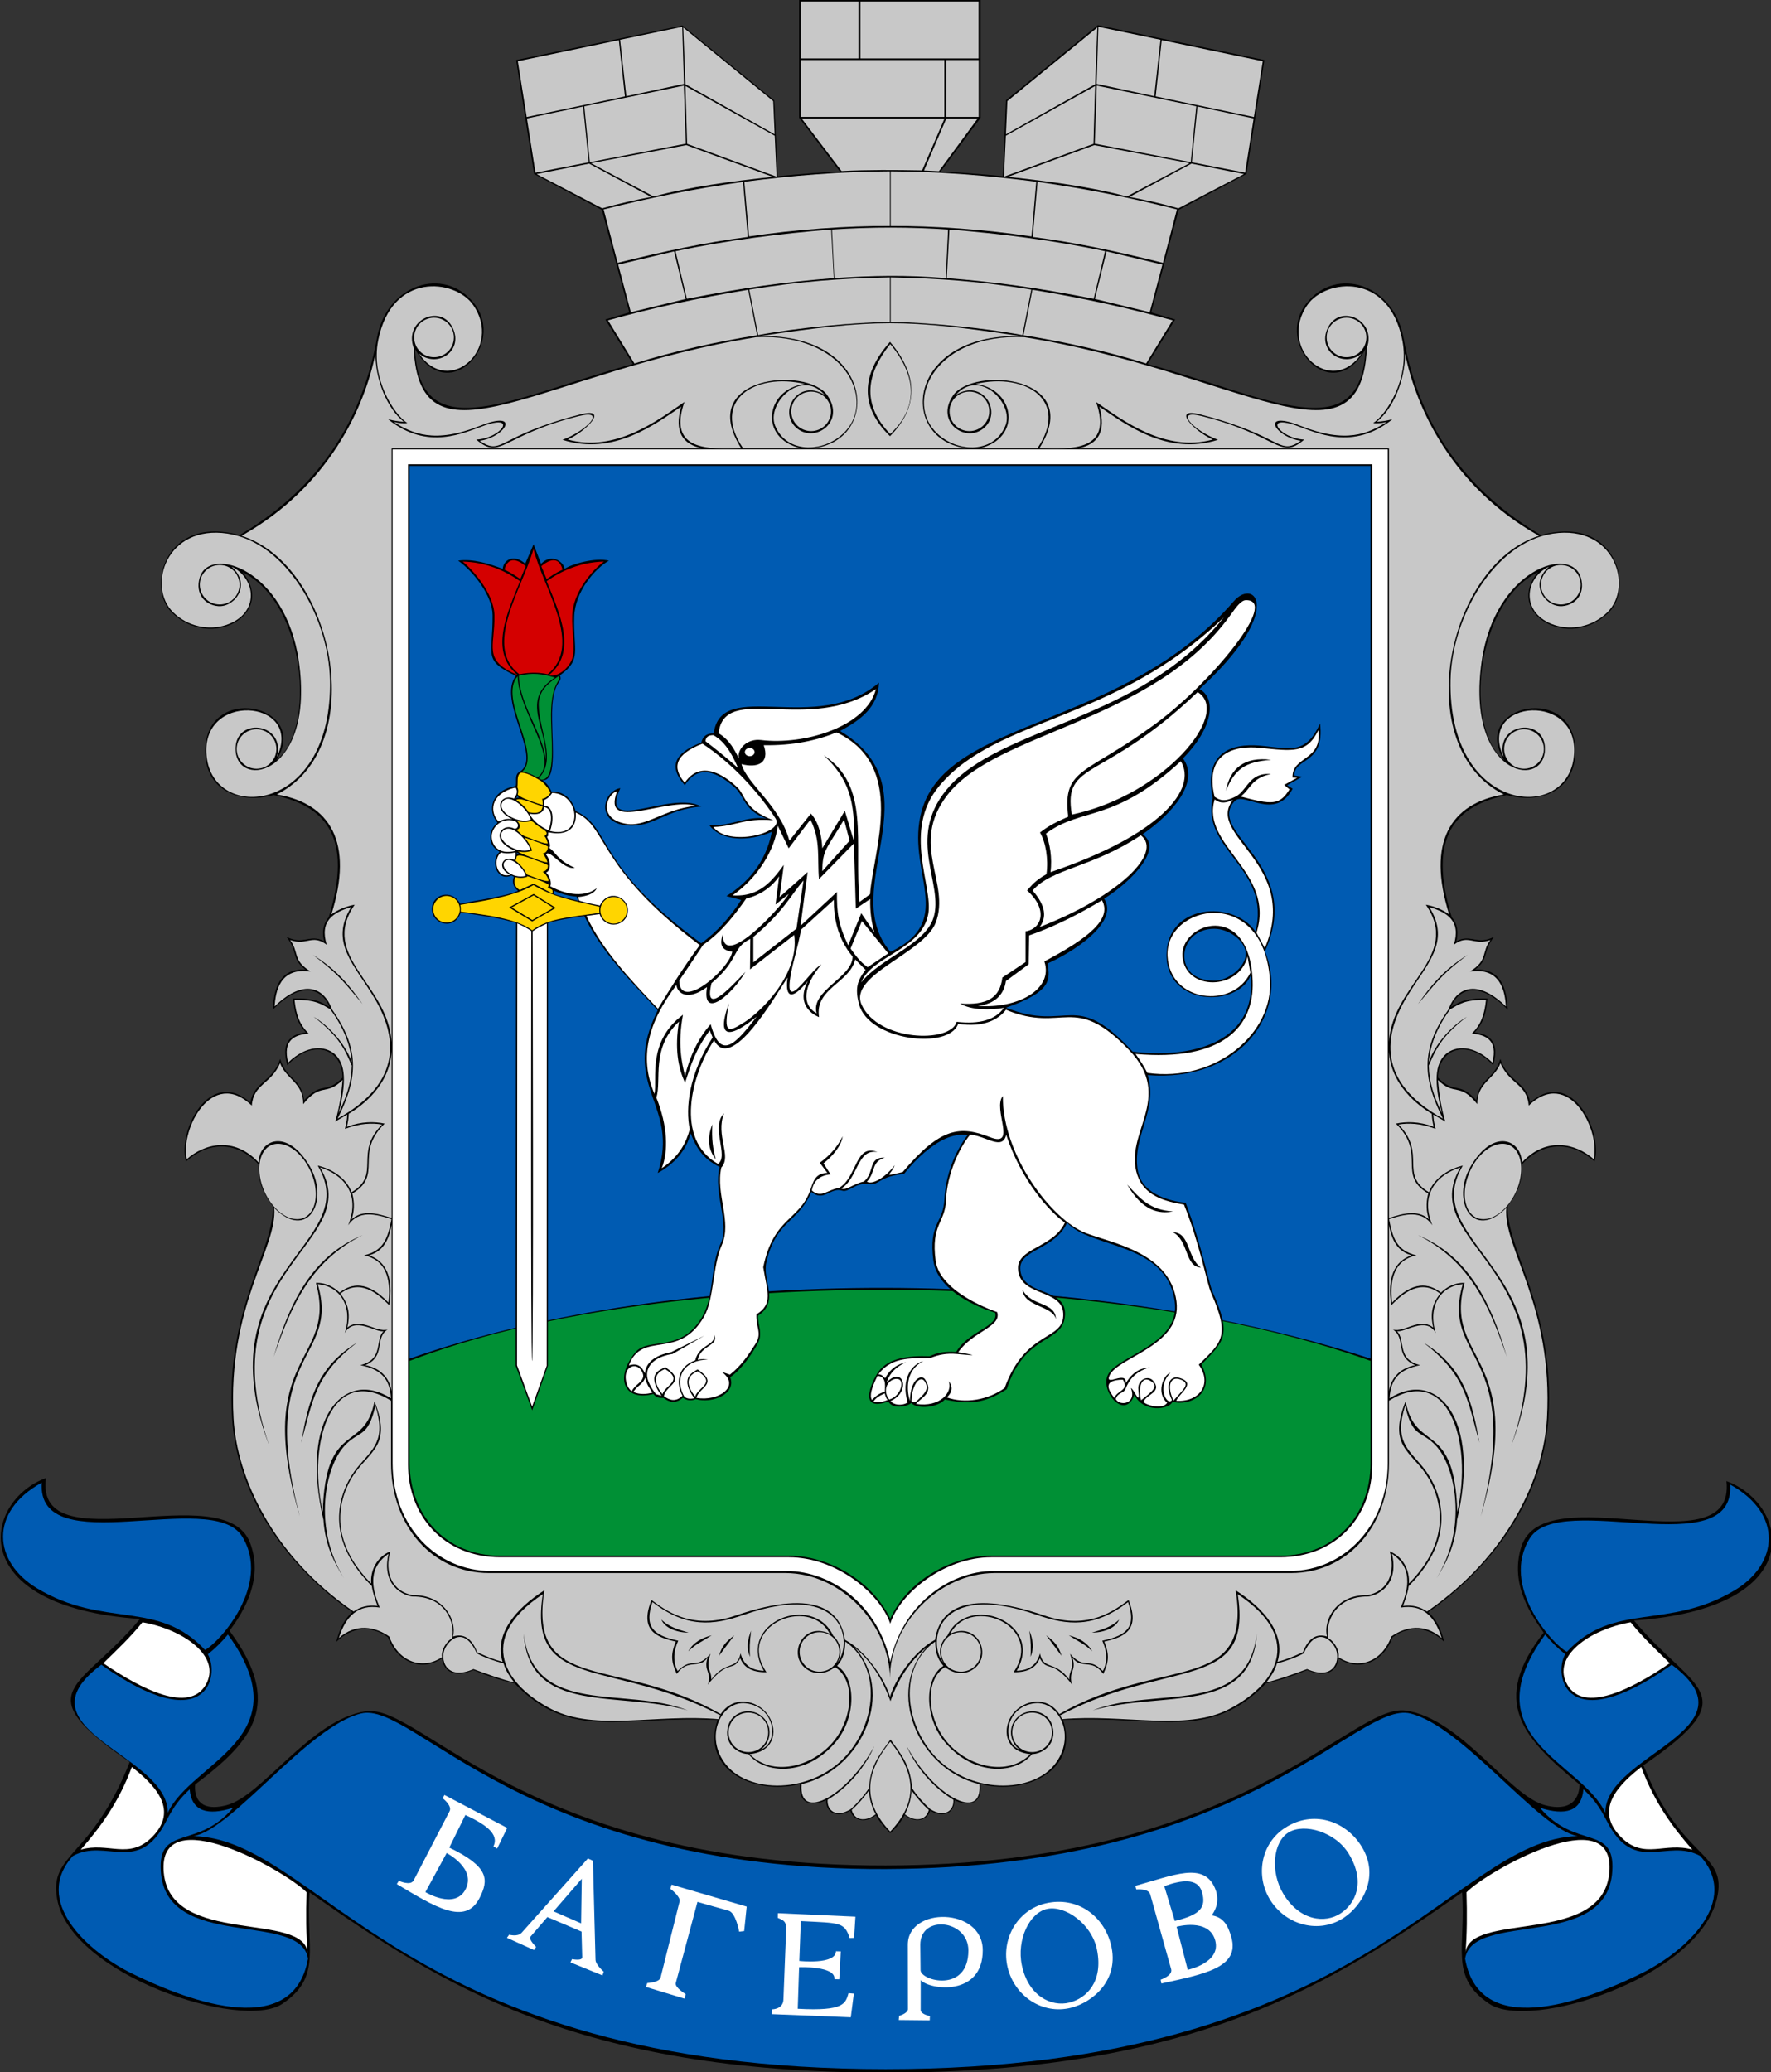 <?xml version="1.0" encoding="UTF-8" standalone="no"?>
<!-- Created with Inkscape (http://www.inkscape.org/) -->

<svg
   xmlns:dc="http://purl.org/dc/elements/1.1/"
   xmlns:cc="http://creativecommons.org/ns#"
   xmlns:rdf="http://www.w3.org/1999/02/22-rdf-syntax-ns#"
   xmlns:svg="http://www.w3.org/2000/svg"
   xmlns="http://www.w3.org/2000/svg"
   xmlns:sodipodi="http://sodipodi.sourceforge.net/DTD/sodipodi-0.dtd"
   xmlns:inkscape="http://www.inkscape.org/namespaces/inkscape"
   id="svg2"
   version="1.1"
   inkscape:version="0.91 r13725"
   width="446"
   height="521.675"
   sodipodi:docname="COA Baherove, Krym, Ukraine.svg">
  <rect width="100%" height="100%" fill="#333333" stroke="none"/>
  <defs
     id="defs6" />
  <sodipodi:namedview
     pagecolor="#ffffff"
     bordercolor="#666666"
     borderopacity="1"
     objecttolerance="10"
     gridtolerance="10"
     guidetolerance="10"
     inkscape:pageopacity="0"
     inkscape:pageshadow="2"
     inkscape:window-width="1024"
     inkscape:window-height="705"
     id="namedview4"
     showgrid="false"
     inkscape:zoom="2.3035246"
     inkscape:cx="163.00503"
     inkscape:cy="201.24933"
     inkscape:window-x="0"
     inkscape:window-y="27"
     inkscape:window-maximized="1"
     inkscape:current-layer="svg2"
     fit-margin-top="0"
     fit-margin-left="0"
     fit-margin-right="0"
     fit-margin-bottom="0" />
  <g
     id="g3518"
     transform="matrix(1.093,0,0,1.093,-0.148,-1.836)">
    <g
       transform="matrix(0.917,0,0,0.917,-409.43,10.726)"
       id="g4105">
      <path
         style="fill:#000000;fill-opacity:1;stroke:none"
         d="m 834.492,400.237 c -13.387,17.211 -5.535,26.231 9.011,38.131 0,0 0.404,7.568 -8.646,5.213 -9.049,-2.356 -21.093,-21.792 -34.984,-23.767 -13.89,-1.975 -40.777,38.77 -130.72,38.904 -89.943,0.134 -116.663,-40.712 -130.554,-38.737 -13.89,1.975 -25.993,21.244 -35.043,23.6 -9.049,2.356 -7.877,-5.213 -7.877,-5.213 14.546,-10.979 22.273,-20.187 8.622,-38.614 3.999,-5.34 8.518,-13.343 5.15,-22.122 -6.476,-16.882 -54.133,5.605 -51.273,-16.242 -15.797,5.824 -20.863,32.291 23.62,35.403 -14.665,17.729 -29.091,17.749 -2.565,35.945 -9.604,24.275 -20.328,22.785 -18.242,34.411 3.427,19.108 46.422,33.167 56.589,26.313 10.157,-6.847 5.822,-14.117 6.825,-27.989 32.936,23.07 66.955,45.277 144.748,45.277 77.793,1.3e-4 111.92,-22.207 144.856,-45.277 1.003,13.872 -3.332,21.141 6.825,27.989 10.167,6.854 52.292,-6.416 57.168,-26.313 2.943,-12.011 -8.832,-9.328 -18.436,-33.604 26.526,-18.197 12.293,-18.637 -2.371,-36.366 44.483,-3.112 39.031,-29.193 23.234,-35.017 2.333,22.024 -45.921,-1.556 -51.563,16.554 -3,9.631 2.871,17.454 5.626,21.521 z"
         id="path3223-3"
         inkscape:connector-curvature="0"
         sodipodi:nodetypes="ccsssssccscccsscscsscccsc" />
      <path
         sodipodi:nodetypes="cczc"
         inkscape:connector-curvature="0"
         id="path3078"
         d="m 866.183,407.915 c -3.403,-3.345 -6.904,-6.625 -9.833,-10.289 -10.393,1.819 -20.009,8.667 -15.87,15.747 4.139,7.08 15.994,1.192 25.703,-5.458 z"
         style="fill:#ffffff;fill-opacity:1;stroke:none" />
      <path
         sodipodi:nodetypes="cczc"
         inkscape:connector-curvature="0"
         id="path3080"
         d="m 871.866,454.75 c -4.929,-5.618 -9.549,-11.861 -12.85,-20.761 -7.745,5.944 -10.903,11.687 -5.105,17.567 5.799,5.88 11.09,1.153 17.955,3.194 z"
         style="fill:#ffffff;fill-opacity:1;stroke:none" />
      <path
         sodipodi:nodetypes="cczc"
         inkscape:connector-curvature="0"
         id="path3082"
         d="m 814.839,480.878 c 0.403,-4.7 0.445,-10.085 0.272,-15.426 5.103,-5.27 37.543,-23.638 35.886,-4.964 -1.658,18.674 -35.66,9.536 -36.158,20.39 z"
         style="fill:#ffffff;fill-opacity:1;stroke:none" />
      <path
         style="fill:#005bb2;stroke:none"
         d="m 457.122,362.555 c -1.276,20.14 42.698,1.386 50.299,13.441 7.601,12.056 -5.809,26.883 -9.285,28.569 -11.838,-12.735 -25.297,-5.298 -42.228,-15.495 -10.872,-6.548 -12.203,-19.122 1.214,-26.515 z"
         id="path3833"
         inkscape:connector-curvature="0"
         sodipodi:nodetypes="czcsc" />
      <path
         style="fill:#005bb2;stroke:none"
         d="m 472.1,408.292 c 26.562,18.791 29.822,2.676 26.761,-2.635 1.797,-1.418 3.479,-3.065 5.041,-4.956 18.864,26.002 -9.059,31.846 -15.123,44.794 0.233,-14.696 -38.574,-20.905 -16.679,-37.203 z"
         id="path3835"
         inkscape:connector-curvature="0"
         sodipodi:nodetypes="ccccc" />
      <path
         style="fill:#ffffff;fill-opacity:1;stroke:none"
         d="m 472.598,407.915 c 3.403,-3.345 6.904,-6.625 9.833,-10.289 10.393,1.819 20.009,8.667 15.87,15.747 -4.139,7.08 -15.994,1.192 -25.703,-5.458 z"
         id="path3838"
         inkscape:connector-curvature="0"
         sodipodi:nodetypes="cczc" />
      <path
         style="fill:#ffffff;fill-opacity:1;stroke:none"
         d="m 466.915,454.75 c 4.929,-5.618 9.549,-11.861 12.85,-20.761 7.745,5.944 10.903,11.687 5.105,17.567 -5.799,5.88 -11.09,1.153 -17.955,3.194 z"
         id="path3840"
         inkscape:connector-curvature="0"
         sodipodi:nodetypes="cczc" />
      <path
         style="fill:#ffffff;fill-opacity:1;stroke:none"
         d="m 523.942,480.878 c -0.403,-4.7 -0.445,-10.085 -0.272,-15.426 -5.103,-5.27 -37.543,-23.638 -35.886,-4.964 1.658,18.674 35.66,9.536 36.158,20.39 z"
         id="path3842"
         inkscape:connector-curvature="0"
         sodipodi:nodetypes="cczc" />
      <path
         style="fill:#005bb2;stroke:none"
         d="m 505.217,444.219 c -8.957,10.633 -18.901,4.139 -18.18,15.894 1.243,20.277 35.143,9.871 36.985,22.02 -3.86,21.606 -32.73,9.362 -44.18,3.744 -11.45,-5.618 -25.065,-18.3 -14.882,-29.558 8.351,-4.581 16.49,4.887 23.386,-8.655 2.079,-4.083 3.632,-5.882 5.949,-8.08 0.477,5.597 4.538,6.675 10.922,4.636 z"
         id="path3844"
         inkscape:connector-curvature="0"
         sodipodi:nodetypes="csczcscc" />
      <path
         style="fill:#005bb2;stroke:none"
         d="m 495.281,451.335 c 9.69,-1.656 28.648,-27.473 42.031,-30.795 13.383,-3.322 40.586,39.402 131.854,39.071 91.268,-0.331 118.472,-42.393 131.854,-39.071 13.383,3.322 32.341,29.139 42.031,30.795 -31.636,0.796 -52.785,58.527 -173.885,58.527 -121.1,0 -142.249,-57.731 -173.885,-58.527 z"
         id="path3846"
         inkscape:connector-curvature="0"
         sodipodi:nodetypes="czzzczc" />
      <path
         style="fill:#005bb2;stroke:none"
         d="m 881.353,363.035 c 1.276,20.14 -42.698,1.386 -50.299,13.441 -7.601,12.056 5.809,26.883 9.285,28.569 11.838,-12.735 25.297,-5.298 42.228,-15.495 10.872,-6.548 12.203,-19.122 -1.214,-26.515 z"
         id="path3074"
         inkscape:connector-curvature="0"
         sodipodi:nodetypes="czcsc" />
      <path
         style="fill:#005bb2;stroke:none"
         d="m 866.681,408.292 c -26.562,18.791 -29.822,2.676 -26.761,-2.635 -1.797,-1.418 -3.479,-3.065 -5.041,-4.956 -18.864,26.002 9.059,31.846 15.123,44.794 -0.233,-14.696 38.574,-20.905 16.679,-37.203 z"
         id="path3076"
         inkscape:connector-curvature="0"
         sodipodi:nodetypes="ccccc" />
      <path
         style="fill:#005bb2;stroke:none"
         d="m 833.564,444.219 c 8.957,10.633 18.901,4.139 18.18,15.894 -1.243,20.277 -35.143,9.871 -36.985,22.02 3.86,21.606 32.73,9.362 44.18,3.744 11.45,-5.618 25.065,-18.3 14.882,-29.558 -8.351,-4.581 -16.49,4.887 -23.386,-8.655 -2.079,-4.083 -3.632,-5.882 -5.949,-8.08 -0.477,5.597 -4.538,6.675 -10.922,4.636 z"
         id="path3084"
         inkscape:connector-curvature="0"
         sodipodi:nodetypes="csczcscc" />
      <path
         sodipodi:nodetypes="cccccccccccccsscsccscccccccccccccccccscccccccccccccccccccccccscccccccccccccccccsccscsscccccccccccccc"
         inkscape:connector-curvature="0"
         id="path4181-9"
         d="m 693.027,-9.87 -6e-5,29.579 -10.036,13.5 c 4.828,0.253 10.005,0.636 15.613,1.181 l 0.795,-19.073 23.097,-18.862 41.832,8.766 -4.509,28.608 -17.031,9.024 -6.901,25.755 6.02,1.774 -6.912,11.186 c 29.671,8.045 53.616,21.899 54.749,-3.805 -8.072,14.705 -23.14,-0.983 -14.814,-11.464 7.522,-9.469 21.937,-4.735 24.348,8.655 4.307,23.925 17.319,39.417 34.541,49.595 18.807,-5.168 23.419,13.159 17.072,19.393 -9.981,9.804 -26.421,0.373 -17.804,-10.12 -15.982,7.946 -18.595,39.484 -8.457,47.372 -9.107,-14.175 18.687,-20.068 17.797,-1.489 -0.428,8.943 -8.618,12.465 -17.176,10.137 -12.831,2.65 -20.098,10.276 -13.853,30.688 2.269,2.514 1.165,6.046 1.165,6.046 3.67,-1.976 5.244,1.142 9.487,-1.159 -3.072,3.933 -1.1,5.445 -4.808,8.283 7.425,-0.508 8.015,6.485 8.248,10.087 -7.301,-7.565 -12.471,-5.228 -14.273,-0.705 1.89,-1.097 3.331,-2.282 9.176,-2.142 -0.339,2.909 -0.659,5.82 -3.239,8.525 3.168,0.337 6.499,1.869 4.662,8.24 -6.529,-6.922 -13.795,-4.136 -13.876,3.115 4.287,4.328 5.206,0.746 9.652,5.689 0.795,-5.751 4.316,-4.968 6.027,-10.385 1.838,5.742 6.611,5.699 7.468,10.949 10.282,-9.004 18.361,7.124 16.197,14.816 -7.758,-6.78 -14.777,-3.147 -18.222,0.703 0.231,4.458 -1.497,7.779 -3.578,10.447 -0.532,10.95 11.944,25.661 10.202,53.395 -1.174,18.689 -12.904,36.599 -30.2,48.646 2.469,2.14 3.394,5.104 4.03,7.456 -3.881,-3.722 -8.508,-4.344 -12.996,-1.161 -2.18,6.186 -8.388,8.801 -13.533,5.345 -0.491,3.162 -3.097,5.053 -7.908,2.913 -3.148,1.265 -6.7,2.567 -10.345,3.319 -14.224,14.808 -27.236,7.976 -51,9.211 4.161,12.57 -9.14,18.95 -20.725,16.101 0.482,5.052 -2.958,5.792 -6.561,4.036 -2.6e-4,4.101 -3.9,4.139 -6.08,2.59 -0.879,2.957 -4.309,2.967 -6.41,1.166 -1,1.736 -1.946,2.994 -3.636,4.556 -1.639,-1.596 -2.602,-2.786 -3.602,-4.522 -2.101,1.801 -5.616,1.774 -6.444,-1.2 -2.18,1.55 -6.079,1.512 -6.08,-2.59 -3.603,1.756 -7.043,1.016 -6.561,-4.036 -11.585,2.849 -24.886,-3.531 -20.725,-16.101 -23.764,-1.235 -36.776,5.597 -51,-9.211 -3.645,-0.753 -7.197,-2.054 -10.345,-3.319 -4.811,2.141 -7.417,0.249 -7.908,-2.913 -5.145,3.456 -11.353,0.841 -13.533,-5.345 -4.488,-3.183 -9.115,-2.561 -12.996,1.161 0.636,-2.352 1.56,-5.316 4.03,-7.456 -17.296,-12.047 -29.025,-29.956 -30.2,-48.646 -1.742,-27.734 10.733,-42.446 10.202,-53.395 -2.081,-2.668 -3.809,-5.989 -3.578,-10.447 -3.446,-3.85 -10.465,-7.483 -18.222,-0.703 -2.164,-7.693 5.915,-23.82 16.197,-14.816 0.857,-5.25 5.63,-5.208 7.468,-10.949 1.712,5.417 5.233,4.634 6.028,10.385 4.446,-4.943 5.365,-1.361 9.652,-5.689 -0.081,-7.25 -7.347,-10.037 -13.876,-3.115 -1.838,-6.371 1.494,-7.902 4.662,-8.24 -2.581,-2.705 -2.901,-5.616 -3.239,-8.525 5.846,-0.141 7.286,1.044 9.176,2.142 -1.802,-4.523 -6.972,-6.86 -14.273,0.705 0.233,-3.602 0.822,-10.595 8.248,-10.087 -3.707,-2.838 -1.736,-4.35 -4.808,-8.283 4.243,2.301 5.816,-0.817 9.487,1.159 0,0 -1.104,-3.532 1.165,-6.046 6.246,-20.411 -1.022,-28.038 -13.853,-30.688 -8.558,2.328 -16.748,-1.194 -17.176,-10.137 -0.89,-18.579 26.904,-12.685 17.797,1.489 10.139,-7.888 7.526,-39.425 -8.457,-47.372 8.617,10.493 -7.823,19.924 -17.804,10.12 -6.347,-6.234 -1.735,-24.561 17.072,-19.393 17.222,-10.178 30.233,-25.67 34.541,-49.595 2.411,-13.39 16.826,-18.124 24.348,-8.655 8.326,10.481 -6.741,26.169 -14.814,11.464 1.133,25.704 25.077,11.849 54.749,3.805 l -6.912,-11.186 6.02,-1.774 -6.901,-25.755 -17.031,-9.024 -4.509,-28.608 41.795,-8.683 23.063,18.831 0.866,19.022 c 5.608,-0.545 10.784,-0.929 15.613,-1.181 l -10.229,-13.5 1.3e-4,-29.579 z"
         style="opacity:1;fill:#000000;fill-opacity:1;stroke:none" />
      <rect
         style="fill:#c8c8c8;fill-opacity:1;stroke:none"
         id="rect4183-7"
         width="14.483"
         height="14.285"
         x="647.849"
         y="-9.475" />
      <rect
         y="-9.475"
         x="662.822"
         height="14.285"
         width="29.694"
         id="rect4953-0"
         style="fill:#c8c8c8;fill-opacity:1;stroke:none" />
      <rect
         y="5.21"
         x="647.849"
         height="14.285"
         width="36.061"
         id="rect4955-5"
         style="fill:#c8c8c8;fill-opacity:1;stroke:none" />
      <rect
         style="fill:#c8c8c8;fill-opacity:1;stroke:none"
         id="rect4957-3"
         width="8.125"
         height="14.285"
         x="684.417"
         y="5.21" />
      <path
         style="fill:#c8c8c8;stroke:none"
         d="m 670.321,76.552 c 6.143,7.354 7.638,15.413 0,22.613 -7.529,-7.785 -5.72,-15.462 0,-22.613 z"
         id="path4959"
         inkscape:connector-curvature="0"
         sodipodi:nodetypes="ccc" />
      <path
         style="fill:#c8c8c8;fill-opacity:1;stroke:none"
         d="m 648.079,19.93 35.872,0 -5.624,13.01 c -6.816,-0.125 -13.302,-0.183 -20.243,0.159 z"
         id="rect4961-7"
         inkscape:connector-curvature="0"
         sodipodi:nodetypes="ccccc" />
      <path
         style="fill:#c8c8c8;fill-opacity:1;stroke:none"
         d="m 684.403,19.93 7.871,0 -9.721,13.21 -3.747,-0.174 z"
         id="rect4963-2"
         inkscape:connector-curvature="0"
         sodipodi:nodetypes="ccccc" />
      <g
         id="g5029"
         transform="matrix(1.44,0,0,1.44,377.699,-9.856)">
        <path
           sodipodi:nodetypes="ccccc"
           transform="translate(-2.9471364e-6,0)"
           inkscape:connector-curvature="0"
           id="path4967-0"
           d="m 203.15,29.879 0,9.545 c -7.481,-0.05 -16.384,0.584 -24.576,1.815 l -0.825,-9.545 C 185.98,30.625 194.607,29.91 203.15,29.879 Z"
           style="fill:#c8c8c8;fill-opacity:1;stroke:none" />
        <path
           sodipodi:nodetypes="ccccc"
           transform="translate(-2.9471364e-6,0)"
           inkscape:connector-curvature="0"
           id="path4971-3"
           d="m 155.638,45.846 c 7.899,-1.964 15.067,-3.53 22.72,-4.519 l -0.831,-9.602 c -8.682,1.194 -16.652,2.864 -24.326,4.794 z"
           style="fill:#c8c8c8;fill-opacity:1;stroke:none" />
        <path
           sodipodi:nodetypes="ccccc"
           transform="translate(-2.9471364e-6,0)"
           inkscape:connector-curvature="0"
           id="path4973-7"
           d="m 138.224,10.675 1.549,9.735 17.14,-3.598 -1.059,-9.819 z"
           style="fill:#c8c8c8;fill-opacity:1;stroke:none" />
        <path
           transform="translate(-2.9471364e-6,0)"
           inkscape:connector-curvature="0"
           id="path4975-3"
           d="m 167.087,4.785 0.381,9.9 15.575,8.741 -0.251,-5.798 z"
           style="fill:#c8c8c8;stroke:none" />
        <path
           transform="translate(-2.9471364e-6,0)"
           inkscape:connector-curvature="0"
           id="path4191-1"
           d="m 167.476,14.999 0.287,10.088 15.617,5.726 -0.323,-7.144 z"
           style="fill:#c8c8c8;fill-opacity:1;stroke:none" />
        <path
           transform="translate(-2.9471364e-6,0)"
           inkscape:connector-curvature="0"
           id="path4961-6"
           d="M 156.07,6.93 166.909,4.671 167.214,14.622 157.161,16.78 Z"
           style="fill:#c8c8c8;stroke:none" />
        <path
           transform="translate(-2.9471364e-6,0)"
           inkscape:connector-curvature="0"
           id="path4963-8"
           d="m 167.189,14.927 0.355,10.129 -16.754,3.224 -0.965,-9.748 z"
           style="fill:#c8c8c8;fill-opacity:1;stroke:none" />
        <path
           transform="translate(-2.9471364e-6,0)"
           inkscape:connector-curvature="0"
           id="path4965-4"
           d="m 141.304,30.113 9.298,-1.813 -0.987,-9.729 -9.801,2.082 z"
           style="fill:#c8c8c8;stroke:none" />
        <path
           sodipodi:nodetypes="ccccc"
           transform="translate(-2.9471364e-6,0)"
           inkscape:connector-curvature="0"
           id="path4968-5"
           d="m 150.993,28.457 10.941,5.813 c 6.2,-1.673 13.583,-2.666 20.791,-3.427 l -15.104,-5.534 z"
           style="fill:#c8c8c8;stroke:none" />
        <path
           sodipodi:nodetypes="ccccc"
           transform="translate(-2.9471364e-6,0)"
           inkscape:connector-curvature="0"
           id="path4970-1"
           d="m 150.663,28.533 10.84,5.813 c -2.798,0.525 -5.614,1.144 -8.551,1.988 l -11.453,-5.973 z"
           style="fill:#c8c8c8;stroke:none" />
        <path
           transform="translate(-2.9471364e-6,0)"
           inkscape:connector-curvature="0"
           id="path4972-0"
           d="m 157.948,54.452 9.57,-2.31 -2.031,-8.301 -9.748,2.31 z"
           style="fill:#c8c8c8;stroke:none" />
        <path
           sodipodi:nodetypes="ccccc"
           transform="translate(-2.9471364e-6,0)"
           inkscape:connector-curvature="0"
           id="path4974-1"
           d="m 165.742,43.815 1.98,8.301 c 10.23,-2.001 16.906,-2.901 25.639,-3.605 L 192.904,40.033 c -8.773,0.707 -18.05,1.845 -27.162,3.782 z"
           style="fill:#c8c8c8;fill-opacity:1;stroke:none" />
        <path
           sodipodi:nodetypes="ccccc"
           transform="translate(-2.9471364e-6,0)"
           inkscape:connector-curvature="0"
           id="path4976-8"
           d="m 153.959,55.871 4.613,7.521 c 6.928,-2.174 14.652,-3.84 21.397,-4.918 l -1.544,-7.934 c -8.767,1.429 -16.787,3.183 -24.466,5.331 z"
           style="fill:#c8c8c8;stroke:none" />
        <path
           style="fill:#c8c8c8;fill-opacity:1;stroke:none"
           d="m 203.15,48.381 0,7.755 c -6.258,0.118 -16.095,1.008 -22.985,2.31 l -1.553,-7.935 c 8.854,-1.426 15.969,-1.967 24.538,-2.13 z"
           id="path4978-1"
           inkscape:connector-curvature="0"
           sodipodi:nodetypes="ccccc" />
      </g>
      <path
         style="fill:#c8c8c8;fill-opacity:1;stroke:none"
         d="m 670.321,427.61 c -6.769,8.351 -6.653,15.617 2.7e-4,22.59 6.721,-7.129 6.846,-14.151 -2.7e-4,-22.59 z"
         id="path5009"
         inkscape:connector-curvature="0"
         sodipodi:nodetypes="ccc" />
      <g
         id="g5079"
         transform="matrix(1.44,0,0,1.44,377.699,-9.856)">
        <ellipse
           transform="matrix(0.97,0,0,0.955,3.761,2.79)"
           id="path4982"
           style="fill:#c8c8c8;fill-opacity:1;stroke:none"
           cx="123.551"
           cy="58.708"
           rx="3.572"
           ry="3.608" />
        <ellipse
           style="fill:#c8c8c8;fill-opacity:1;stroke:none"
           id="path4984"
           transform="matrix(0.97,0,0,0.955,69.56,15.686)"
           cx="123.551"
           cy="58.708"
           rx="3.572"
           ry="3.608" />
        <path
           transform="translate(-2.9471364e-6,0)"
           sodipodi:nodetypes="cscssccscssccscscccsc"
           inkscape:connector-curvature="0"
           id="path4986"
           d="m 192.252,68.969 c 3.237,4.713 -2.329,8.479 -5.482,5.598 -3.153,-2.881 0.443,-8.561 4.991,-5.689 -4.111,-4.693 -10.201,1.51 -8.645,5.359 2.057,5.089 8.925,4.783 12.416,0.841 4.972,-5.615 -0.336,-16.977 -15.72,-16.266 -37.009,5.894 -58.729,24.349 -59.761,1.852 -1.777,-4.87 4.82,-7.863 6.861,-3.369 1.816,3.999 -2.817,6.974 -5.927,4.374 5.198,7.7 14.791,-0.924 9.403,-8.538 -3.138,-4.434 -14.182,-5.791 -16.536,6.268 -1.31,6.714 2.831,12.955 5.093,14.391 -0.644,0.121 -1.471,0.014 -2.385,-0.202 3.263,2.053 7.1,3.844 15.072,0.686 7.188,-2.847 4.548,1.945 -0.059,2.612 4.063,2.715 2.832,-0.827 17.639,-4.621 4.928,-1.263 1.115,2.868 -2.274,4.406 8.391,2.309 15.842,-3.461 20.358,-6.559 -3.021,8.676 4.397,8.209 9.909,8.073 -8.054,-12.67 11.535,-14.331 15.048,-9.216 z"
           style="fill:#c8c8c8;fill-opacity:1;stroke:none" />
        <path
           sodipodi:nodetypes="cccc"
           transform="translate(-2.9471364e-6,0)"
           inkscape:connector-curvature="0"
           id="path4988"
           d="m 177.528,78.185 10.083,0 c -7.396,-1.683 -6.222,-10.319 0.698,-11.219 -8.735,-2.038 -16.451,2.886 -10.782,11.219 z"
           style="fill:#c8c8c8;fill-opacity:1;stroke:none" />
        <path
           sodipodi:nodetypes="cccscscccccccccc"
           transform="translate(-2.9471364e-6,0)"
           inkscape:connector-curvature="0"
           id="path4206-6"
           d="m 170.35,78.185 c -3.353,-0.684 -4.874,-2.85 -3.628,-7.254 -4.436,2.961 -11.704,8.63 -20.695,5.786 4.303,-1.612 7.795,-5.378 2.893,-4.16 -13.48,3.348 -13.632,7.819 -17.941,4.116 4.32,-0.19 7.202,-4.449 1.502,-2.484 -3.585,1.236 -9.935,4.537 -16.892,-1.064 1.201,0.305 1.652,0.352 2.747,0.446 -2.886,-2.281 -4.98,-7.325 -4.954,-11.912 -1.889,9.448 -8.199,23.294 -23.361,31.799 16.181,5.154 22.601,36.897 6.138,45.115 9.29,1.542 13.508,8.33 9.535,20.921 1.318,-0.935 2.68,-1.426 4.065,-1.686 -6.257,9.107 5.904,13.805 6.441,24.072 l 0,-103.694 z"
           style="fill:#c8c8c8;fill-opacity:1;stroke:none" />
        <ellipse
           style="fill:#c8c8c8;fill-opacity:1;stroke:none"
           id="path4977"
           transform="matrix(0.97,0,0,0.955,-27.209,74.58)"
           cx="123.551"
           cy="58.708"
           rx="3.572"
           ry="3.608" />
        <ellipse
           transform="matrix(0.97,0,0,0.955,-33.642,45.922)"
           id="path4979"
           style="fill:#c8c8c8;fill-opacity:1;stroke:none"
           cx="123.551"
           cy="58.708"
           rx="3.572"
           ry="3.608" />
        <path
           sodipodi:nodetypes="cssssscssssc"
           transform="translate(-2.9471364e-6,0)"
           inkscape:connector-curvature="0"
           id="path4981"
           d="m 96.19,132.048 c 4.853,-10.229 -14.022,-11.608 -12.192,0.387 1.689,11.075 21.957,9.236 21.454,-13.885 C 105.213,107.644 97.849,94.613 87.585,93.072 76.852,91.461 73.505,102.309 78.079,106.794 c 2.663,2.611 6.368,3.172 9.23,2.226 5.888,-1.945 5.356,-8.1 0.957,-10.207 3.668,3.295 0.447,7.147 -2.319,6.91 -2.345,-0.201 -4.037,-2.155 -3.235,-4.95 1.647,-5.745 15.011,-1.556 17.307,14.604 2.815,19.808 -10.588,22.341 -11.026,15.584 -0.391,-6.03 8.835,-5.025 7.197,1.087 z"
           style="fill:#c8c8c8;fill-opacity:1;stroke:none" />
        <path
           id="path4210-6"
           transform="translate(-2.9471364e-6,0)"
           d="m 109.156,158.219 c -3.16,0.93 -5.543,2.416 -4.281,6.562 -2.548,-1.916 -3.428,0.211 -6.375,-0.812 1.612,2.138 0.339,3.526 3.594,5.5 -5.408,-0.796 -6.129,3.456 -6.312,6.094 4.576,-4.506 8.442,-3.842 10.031,0.531 5.132,7.215 4.277,12.405 0.969,19.031 11.694,-6.459 10.19,-14.684 6.406,-21.062 -3.406,-5.741 -7.919,-9.636 -4.031,-15.844 z m -6.688,8.344 c 4.302,2.636 6.521,5.544 8.656,8.562 -2.823,-3.282 -3.943,-5.069 -8.656,-8.562 z"
           style="fill:#c8c8c8;fill-opacity:1;stroke:none"
           inkscape:connector-curvature="0" />
        <path
           sodipodi:nodetypes="ccccccccsc"
           transform="translate(-2.9471364e-6,0)"
           inkscape:connector-curvature="0"
           id="path4983"
           d="m 98.152,185.346 c -1.011,-3.992 1.206,-4.86 3.581,-5.062 -1.554,-1.544 -2.183,-3.167 -2.473,-5.856 3.725,-0.117 4.826,0.816 6.251,1.62 2.362,3.225 3.519,6.33 3.749,9.223 -1.317,-3.629 -4.393,-6.582 -6.657,-7.912 4.639,3.537 5.523,5.968 6.652,8.512 -0.08,3.04 -0.897,5.333 -2.308,8.342 1.392,-5.398 1.268,-8.62 -0.671,-10.347 -1.653,-1.473 -4.906,-1.658 -8.125,1.48 z"
           style="fill:#c8c8c8;stroke:none" />
        <path
           sodipodi:nodetypes="cccccccc"
           transform="translate(-2.9471364e-6,0)"
           inkscape:connector-curvature="0"
           id="path4212-4"
           d="m 116.2,183.192 c -0.217,6.09 -5.223,9.748 -7.473,11.078 -0.035,0.833 -0.15,1.517 -0.334,2.277 2.611,-0.969 4.783,-0.934 6.595,-0.56 -5.414,5.295 -0.126,8.94 -5.647,12.196 0.445,1.755 0.316,3.297 -0.13,4.502 1.95,-1.738 4.466,-1.032 6.991,-0.234 z"
           style="fill:#c8c8c8;stroke:none" />
        <path
           sodipodi:nodetypes="ccccscscccscsccccccccccccccccccccccccccccccc"
           inkscape:connector-curvature="0"
           id="path4214-2"
           transform="translate(-2.9471364e-6,0)"
           d="m 96.75,185.438 c -1.595,3.692 -4.662,3.632 -4.938,7.406 -6.943,-6.656 -12.533,4.162 -11.344,9.344 3.087,-2.721 8.277,-4.017 12.531,0.594 0.103,-4.001 4.985,-6.102 8.938,0.677 3.496,5.996 -0.406,13.094 -6.219,7.227 0.609,6.995 -8.195,16.914 -7.094,36.721 0.563,10.129 6.614,23.845 20.938,33.688 1.176,-0.822 2.482,-1.176 4.188,-0.969 -0.394,-1.08 -0.808,-2.187 -1,-3.469 -8.83,-8.772 -5.563,-16.968 -2.469,-20.75 2.539,-3.103 5.053,-4.539 3.094,-10.719 -1.344,5.808 -2.821,4.186 -5.438,7.062 -3.262,3.586 -5.57,14.091 -0.031,23.062 -1.805,-2.826 -3.318,-5.927 -3.594,-10.188 -4.205,-17.853 3.588,-26.419 11.781,-21.219 -0.185,-3.572 -1.922,-5.09 -5.344,-5.781 4.189,-1.039 2.464,-4.406 4.062,-5.938 -1.289,0.352 -5.125,-2.719 -6.781,0.344 1.471,-4.697 -0.855,-8.225 -4.719,-8.531 3.951,13.433 -10.724,11.428 -3.125,40.531 -8.367,-28.696 6.67,-26.743 2.812,-40.75 1.922,-0.088 3.312,0.904 4.125,1.688 2.124,-1.645 4.855,-2.112 8.531,1.75 0.508,-4.562 -0.685,-7.498 -4.25,-8.25 3.467,-0.814 4.134,-3.049 4.781,-6.312 -2.808,-0.912 -5.711,-1.641 -7.562,1.062 2.254,-5.513 -0.889,-8.85 -4.906,-10.094 8.024,13.438 -19.684,17.505 -8.844,48.594 -11.751,-30.667 16.721,-35.012 8.438,-48.906 2.977,0.733 5.154,2.529 5.906,4.656 5.265,-3.117 0.316,-6.788 5.312,-11.812 -1.652,-0.309 -3.932,-0.233 -6.469,0.75 0.188,-0.756 0.348,-1.426 0.406,-2.5 l -2.094,1.219 c 0.729,-2.533 1.044,-4.529 1.281,-7.25 -2.911,2.897 -3.763,0.327 -6.875,4.219 0.067,-3.726 -3.045,-4.404 -4.031,-7.156 z m 14.406,30 c -9.145,4.553 -12.498,12.388 -15.531,21.25 2.853,-9.814 6.82,-17.615 15.531,-21.25 z m -0.969,18.75 c -7.426,5.637 -7.716,10.156 -9.781,17.469 1.274,-6.831 2.455,-13.039 9.781,-17.469 z"
           style="fill:#c8c8c8;stroke:none" />
        <path
           sodipodi:nodetypes="ccccccccc"
           transform="translate(-2.9471364e-6,0)"
           inkscape:connector-curvature="0"
           id="path4215"
           d="m 116.2,213.585 c -0.632,3.741 -2.188,4.835 -3.933,5.388 2.998,1.014 4.288,3.935 3.522,8.69 -2.176,-2.226 -5.192,-4.628 -8.546,-1.998 1.688,1.965 1.66,4.094 1.224,5.913 2.402,-1.886 4.963,0.904 7.03,0.335 -2.357,1.519 -0.204,4.659 -3.886,6.215 3.071,0.604 4.308,2.637 4.588,4.6 z"
           style="fill:#c8c8c8;fill-opacity:1;stroke:none" />
        <ellipse
           style="fill:#c8c8c8;fill-opacity:1;stroke:none"
           id="path4987"
           transform="matrix(0.97,0,0,0.955,58.617,246.111)"
           cx="123.551"
           cy="58.708"
           rx="3.572"
           ry="3.608" />
        <ellipse
           transform="matrix(0.97,0,0,0.955,71.018,232.079)"
           id="path4989"
           style="fill:#c8c8c8;fill-opacity:1;stroke:none"
           cx="123.551"
           cy="58.708"
           rx="3.572"
           ry="3.608" />
        <path
           id="path4991"
           transform="translate(-2.9471364e-6,0)"
           d="m 161.719,279.438 c -1.383,4.066 -0.171,5.791 4.5,6.75 -1.487,3.188 -0.094,5.281 -0.094,5.281 2.519,-2.573 3.182,-0.104 5.719,-3 -0.934,2.711 0.247,2.87 0.125,4.5 2.583,-3.443 4.493,-1.556 5.125,-4.562 0.462,1.708 1.553,2.942 4.062,3.031 -4.904,-8.391 8.564,-13.739 12.094,-6.125 1.141,1.005 1.856,2.973 0.688,4.75 2.862,-3.353 1.43,-14.571 -16.344,-8.375 -5.224,1.821 -9.98,2.332 -15.875,-2.25 z m 1.562,3.062 c 1.353,1.339 2.995,1.744 4.75,2.281 -2.196,-0.023 -4.217,-0.877 -4.75,-2.281 z m 15.656,1.938 c -0.261,1.834 -0.313,3.346 -0.188,4.562 -0.691,-1.488 -0.414,-3.088 0.188,-4.562 z m -6.875,0.812 c -2.057,1.317 -2.598,1.391 -4.094,2.781 0.855,-1.491 2.254,-2.323 4.094,-2.781 z m 3.938,0 -2.688,3.594 c 0.568,-1.795 1.241,-2.484 2.688,-3.594 z"
           style="fill:#c8c8c8;fill-opacity:1;stroke:none"
           inkscape:connector-curvature="0" />
        <path
           sodipodi:nodetypes="csscsccsssc"
           transform="translate(-2.9471364e-6,0)"
           inkscape:connector-curvature="0"
           id="path5005"
           d="m 180.628,305.19 c 1.617,-1.158 1.995,-3.481 0.886,-5.055 -1.824,-2.586 -5.78,-1.974 -6.592,0.937 -0.852,3.053 1.612,4.862 3.556,4.896 2.658,3.404 9.991,4.065 15.193,-2.073 3.622,-4.274 3.637,-11.216 0.273,-13.31 1.159,-1.379 1.362,-2.451 1.424,-4.25 5.678,3.901 5.727,12.364 1.231,18.573 -5.87,8.106 -17.731,8.202 -21.991,2.966 -4.038,-4.962 -0.792,-11.25 3.371,-10.78 5.178,0.585 5.938,6.814 2.651,8.096 z"
           style="fill:#c8c8c8;stroke:none" />
        <path
           sodipodi:nodetypes="ccccccccccccccc"
           transform="translate(-2.9471364e-6,0)"
           inkscape:connector-curvature="0"
           id="path5007"
           d="m 199.514,311.889 c -0.842,1.285 -1.917,2.511 -3.196,3.687 -2.59,1.596 -4.179,0.193 -4.035,-1.649 4.424,-2.65 7.144,-6.931 8.132,-9.33 -4.613,8.587 -13.219,13.396 -12.681,6.61 10.747,-2.52 16.411,-16.22 9.142,-23.95 4.281,3.523 5.76,7.938 6.375,9.474 0.536,-1.509 2.1,-5.951 6.382,-9.474 -7.269,7.729 -1.605,21.43 9.142,23.95 0.538,6.786 -8.068,1.977 -12.681,-6.61 0.988,2.399 3.708,6.68 8.132,9.33 0.143,1.842 -1.445,3.245 -4.035,1.649 -1.279,-1.176 -2.354,-2.402 -3.196,-3.687 -0.23,-4.136 -2.114,-6.122 -3.744,-8.48 -1.715,2.483 -3.508,4.345 -3.738,8.48 z"
           style="fill:#c8c8c8;fill-opacity:1;stroke:none" />
        <path
           sodipodi:nodetypes="cccc"
           transform="translate(-2.9471364e-6,0)"
           inkscape:connector-curvature="0"
           id="path5011"
           d="m 199.508,312.296 c 0.046,1.518 0.496,2.885 1.159,4.171 -1.81,1.404 -3.738,1.07 -4.179,-0.76 1.284,-1.14 2.149,-2.239 3.02,-3.411 z"
           style="fill:#c8c8c8;fill-opacity:1;stroke:none" />
        <path
           id="path5013"
           transform="translate(-2.9471364e-6,0)"
           d="m 142.594,278.062 c -12.068,8.007 -6.291,16.089 1.562,20.094 7.562,3.856 18.219,0.78 29.062,1.719 l 0.375,-0.656 c -18.834,-10.007 -33.725,-3.938 -31,-21.156 z m -3.344,6.906 c 1.76,14.634 17.814,9.083 28.625,13.375 -11.928,-3.51 -27.705,0.983 -28.625,-13.375 z"
           style="fill:#c8c8c8;fill-opacity:1;stroke:none"
           inkscape:connector-curvature="0" />
        <path
           sodipodi:nodetypes="cccccccc"
           transform="translate(-2.9471364e-6,0)"
           inkscape:connector-curvature="0"
           id="path5018"
           d="m 106.998,285.735 c 1.19,-3.859 3.398,-5.956 7.138,-5.334 -2.532,-5.816 -0.327,-8.053 1.535,-9.386 -1.313,5.665 2.714,7.334 4.208,7.459 5.623,-0.051 7.499,4.498 6.887,7.286 -1.041,0.545 -1.983,2.205 -1.767,3.302 -3.349,2.264 -7.564,0.916 -9.212,-3.607 -2.408,-1.7 -5.813,-2.396 -8.79,0.279 z"
           style="fill:#c8c8c8;stroke:none" />
        <path
           sodipodi:nodetypes="cccscc"
           transform="translate(-2.9471364e-6,0)"
           inkscape:connector-curvature="0"
           id="path5020"
           d="m 135.747,290.155 c 0.343,1.242 1.071,2.292 1.844,3.318 -2.405,-0.6 -4.756,-1.468 -7.108,-2.335 -4.814,2.151 -6.013,-1.786 -4.855,-3.81 1.033,-1.806 3.441,-3.339 5.449,1.065 1.441,0.796 3.152,1.347 4.67,1.762 z"
           style="fill:#c8c8c8;stroke:none" />
        <path
           sodipodi:open="true"
           sodipodi:end="6.2773729"
           sodipodi:start="0"
           transform="matrix(0.929,-0.373,0.388,0.894,-74.652,59.01)"
           d="m 104.192,206.15 a 4.394,7.129 0 0 1 -4.387,7.129 4.394,7.129 0 0 1 -4.4,-7.108 4.394,7.129 0 0 1 4.375,-7.15 4.394,7.129 0 0 1 4.413,7.087"
           sodipodi:ry="7.128922"
           sodipodi:rx="4.3938642"
           sodipodi:cy="206.15034"
           sodipodi:cx="99.79792"
           id="path5022"
           style="fill:#c8c8c8;fill-opacity:1;stroke:none"
           sodipodi:type="arc" />
      </g>
      <g
         id="g5046"
         transform="matrix(-1.44,0,0,1.44,962.966,-9.856)">
        <path
           style="fill:#c8c8c8;fill-opacity:1;stroke:none"
           d="m 203.15,29.879 0,9.545 c -7.481,-0.05 -16.384,0.584 -24.576,1.815 l -0.825,-9.545 C 185.98,30.625 194.607,29.91 203.15,29.879 Z"
           id="path5049-3"
           inkscape:connector-curvature="0"
           transform="translate(-2.9471364e-6,0)"
           sodipodi:nodetypes="ccccc" />
        <path
           style="fill:#c8c8c8;fill-opacity:1;stroke:none"
           d="m 193.132,40.033 0.411,8.468 c 6.711,-0.564 13.068,-0.443 19.434,0 l 0.411,-8.468 c -6.958,-0.465 -13.829,-0.444 -20.255,0 z"
           id="path5051-8"
           inkscape:connector-curvature="0"
           transform="translate(-2.9471364e-6,0)"
           sodipodi:nodetypes="ccccc" />
        <path
           style="fill:#c8c8c8;fill-opacity:1;stroke:none"
           d="m 155.638,45.846 c 7.899,-1.964 15.067,-3.53 22.72,-4.519 l -0.831,-9.602 c -8.682,1.194 -16.652,2.864 -24.326,4.794 z"
           id="path5053-6"
           inkscape:connector-curvature="0"
           transform="translate(-2.9471364e-6,0)"
           sodipodi:nodetypes="ccccc" />
        <path
           style="fill:#c8c8c8;fill-opacity:1;stroke:none"
           d="m 138.224,10.675 1.549,9.735 17.14,-3.598 -1.059,-9.819 z"
           id="path5055-9"
           inkscape:connector-curvature="0"
           transform="translate(-2.9471364e-6,0)"
           sodipodi:nodetypes="ccccc" />
        <path
           style="fill:#c8c8c8;stroke:none"
           d="m 167.087,4.785 0.381,9.9 15.575,8.741 -0.251,-5.798 z"
           id="path5057-0"
           inkscape:connector-curvature="0"
           transform="translate(-2.9471364e-6,0)" />
        <path
           style="fill:#c8c8c8;fill-opacity:1;stroke:none"
           d="m 167.476,14.999 0.287,10.088 15.617,5.726 -0.323,-7.144 z"
           id="path5059-6"
           inkscape:connector-curvature="0"
           transform="translate(-2.9471364e-6,0)" />
        <path
           style="fill:#c8c8c8;stroke:none"
           d="M 156.07,6.93 166.909,4.671 167.214,14.622 157.161,16.78 Z"
           id="path5061-6"
           inkscape:connector-curvature="0"
           transform="translate(-2.9471364e-6,0)" />
        <path
           style="fill:#c8c8c8;stroke:none"
           d="m 167.189,14.927 0.355,10.129 -16.754,3.224 -0.965,-9.748 z"
           id="path5063-0"
           inkscape:connector-curvature="0"
           transform="translate(-2.9471364e-6,0)" />
        <path
           style="fill:#c8c8c8;stroke:none"
           d="m 141.304,30.113 9.298,-1.813 -0.987,-9.729 -9.801,2.082 z"
           id="path5065-3"
           inkscape:connector-curvature="0"
           transform="translate(-2.9471364e-6,0)" />
        <path
           style="fill:#c8c8c8;stroke:none"
           d="m 150.993,28.457 10.941,5.813 c 6.2,-1.673 13.583,-2.666 20.791,-3.427 l -15.104,-5.534 z"
           id="path5067-9"
           inkscape:connector-curvature="0"
           transform="translate(-2.9471364e-6,0)"
           sodipodi:nodetypes="ccccc" />
        <path
           style="fill:#c8c8c8;stroke:none"
           d="m 150.663,28.533 10.84,5.813 c -2.798,0.525 -5.614,1.144 -8.551,1.988 l -11.453,-5.973 z"
           id="path5069-9"
           inkscape:connector-curvature="0"
           transform="translate(-2.9471364e-6,0)"
           sodipodi:nodetypes="ccccc" />
        <path
           style="fill:#c8c8c8;stroke:none"
           d="m 157.948,54.452 9.57,-2.31 -2.031,-8.301 -9.748,2.31 z"
           id="path5071-5"
           inkscape:connector-curvature="0"
           transform="translate(-2.9471364e-6,0)" />
        <path
           style="fill:#c8c8c8;fill-opacity:1;stroke:none"
           d="m 165.742,43.815 1.98,8.301 c 10.23,-2.001 16.906,-2.901 25.639,-3.605 L 192.904,40.033 c -8.773,0.707 -18.05,1.845 -27.162,3.782 z"
           id="path5073-1"
           inkscape:connector-curvature="0"
           transform="translate(-2.9471364e-6,0)"
           sodipodi:nodetypes="ccccc" />
        <path
           style="fill:#c8c8c8;stroke:none"
           d="m 153.959,55.871 4.613,7.521 c 6.928,-2.174 14.652,-3.84 21.397,-4.918 l -1.544,-7.934 c -8.767,1.429 -16.787,3.183 -24.466,5.331 z"
           id="path5075-5"
           inkscape:connector-curvature="0"
           transform="translate(-2.9471364e-6,0)"
           sodipodi:nodetypes="ccccc" />
        <path
           sodipodi:nodetypes="ccccc"
           inkscape:connector-curvature="0"
           id="path5077-5"
           d="m 203.15,48.381 0,7.755 c -6.258,0.118 -16.095,1.008 -22.985,2.31 l -1.553,-7.935 c 8.854,-1.426 15.969,-1.967 24.538,-2.13 z"
           style="fill:#c8c8c8;fill-opacity:1;stroke:none" />
      </g>
      <g
         id="g5106"
         transform="matrix(-1.44,0,0,1.44,962.952,-9.856)">
        <path
           style="fill:#c8c8c8;fill-opacity:1;stroke:none"
           d="m 203.258,59.63 c -4.886,5.699 -5.043,11.39 0,16.45 5.253,-5.059 5.096,-10.75 0,-16.45 z m -13.451,18.555 c 12.026,-1.328 10.841,-19.994 -9.335,-19.559 20.187,-3.036 25.431,-2.984 45.567,0 -20.177,-0.435 -21.362,18.231 -9.335,19.559 z"
           id="path5108-7"
           inkscape:connector-curvature="0"
           transform="translate(-2.9471364e-6,0)"
           sodipodi:nodetypes="cccccccc" />
        <ellipse
           style="fill:#c8c8c8;fill-opacity:1;stroke:none"
           id="path5110-6"
           transform="matrix(0.97,0,0,0.955,3.761,2.79)"
           cx="123.551"
           cy="58.708"
           rx="3.572"
           ry="3.608" />
        <ellipse
           transform="matrix(0.97,0,0,0.955,69.56,15.686)"
           id="path5112-3"
           style="fill:#c8c8c8;fill-opacity:1;stroke:none"
           cx="123.551"
           cy="58.708"
           rx="3.572"
           ry="3.608" />
        <path
           style="fill:#c8c8c8;fill-opacity:1;stroke:none"
           d="m 192.252,68.969 c 3.237,4.713 -2.329,8.479 -5.482,5.598 -3.153,-2.881 0.443,-8.561 4.991,-5.689 -4.111,-4.693 -10.201,1.51 -8.645,5.359 2.057,5.089 8.925,4.783 12.416,0.841 4.972,-5.615 -0.336,-16.977 -15.72,-16.266 -37.009,5.894 -58.729,24.349 -59.761,1.852 -1.777,-4.87 4.82,-7.863 6.861,-3.369 1.816,3.999 -2.817,6.974 -5.927,4.374 5.198,7.7 14.791,-0.924 9.403,-8.538 -3.138,-4.434 -14.182,-5.791 -16.536,6.268 -1.31,6.714 2.831,12.955 5.093,14.391 -0.644,0.121 -1.471,0.014 -2.385,-0.202 3.263,2.053 7.1,3.844 15.072,0.686 7.188,-2.847 4.548,1.945 -0.059,2.612 4.063,2.715 2.832,-0.827 17.639,-4.621 4.928,-1.263 1.115,2.868 -2.274,4.406 8.391,2.309 15.842,-3.461 20.358,-6.559 -3.021,8.676 4.397,8.209 9.909,8.073 -8.054,-12.67 11.535,-14.331 15.048,-9.216 z"
           id="path5114-5"
           inkscape:connector-curvature="0"
           sodipodi:nodetypes="cscssccscssccscscccsc"
           transform="translate(-2.9471364e-6,0)" />
        <path
           style="fill:#c8c8c8;fill-opacity:1;stroke:none"
           d="m 177.528,78.185 10.083,0 c -7.396,-1.683 -6.222,-10.319 0.698,-11.219 -8.735,-2.038 -16.451,2.886 -10.782,11.219 z"
           id="path5116-0"
           inkscape:connector-curvature="0"
           transform="translate(-2.9471364e-6,0)"
           sodipodi:nodetypes="cccc" />
        <path
           style="fill:#c8c8c8;fill-opacity:1;stroke:none"
           d="m 170.35,78.185 c -3.353,-0.684 -4.874,-2.85 -3.628,-7.254 -4.436,2.961 -11.704,8.63 -20.695,5.786 4.303,-1.612 7.795,-5.378 2.893,-4.16 -13.48,3.348 -13.632,7.819 -17.941,4.116 4.32,-0.19 7.202,-4.449 1.502,-2.484 -3.585,1.236 -9.935,4.537 -16.892,-1.064 1.201,0.305 1.652,0.352 2.747,0.446 -2.886,-2.281 -4.98,-7.325 -4.954,-11.912 -1.889,9.448 -8.199,23.294 -23.361,31.799 16.181,5.154 22.601,36.897 6.138,45.115 9.29,1.542 13.508,8.33 9.535,20.921 1.318,-0.935 2.68,-1.426 4.065,-1.686 -6.257,9.107 5.904,13.805 6.441,24.072 l 0,-103.694 z"
           id="path5118-8"
           inkscape:connector-curvature="0"
           transform="translate(-2.9471364e-6,0)"
           sodipodi:nodetypes="cccscscccccccccc" />
        <ellipse
           transform="matrix(0.97,0,0,0.955,-27.209,74.58)"
           id="path5120-8"
           style="fill:#c8c8c8;fill-opacity:1;stroke:none"
           cx="123.551"
           cy="58.708"
           rx="3.572"
           ry="3.608" />
        <ellipse
           style="fill:#c8c8c8;fill-opacity:1;stroke:none"
           id="path5122-2"
           transform="matrix(0.97,0,0,0.955,-33.642,45.922)"
           cx="123.551"
           cy="58.708"
           rx="3.572"
           ry="3.608" />
        <path
           style="fill:#c8c8c8;fill-opacity:1;stroke:none"
           d="m 96.19,132.048 c 4.853,-10.229 -14.022,-11.608 -12.192,0.387 1.689,11.075 21.957,9.236 21.454,-13.885 C 105.213,107.644 97.849,94.613 87.585,93.072 76.852,91.461 73.505,102.309 78.079,106.794 c 2.663,2.611 6.368,3.172 9.23,2.226 5.888,-1.945 5.356,-8.1 0.957,-10.207 3.668,3.295 0.447,7.147 -2.319,6.91 -2.345,-0.201 -4.037,-2.155 -3.235,-4.95 1.647,-5.745 15.011,-1.556 17.307,14.604 2.815,19.808 -10.588,22.341 -11.026,15.584 -0.391,-6.03 8.835,-5.025 7.197,1.087 z"
           id="path5124-9"
           inkscape:connector-curvature="0"
           transform="translate(-2.9471364e-6,0)"
           sodipodi:nodetypes="cssssscssssc" />
        <path
           style="fill:#c8c8c8;fill-opacity:1;stroke:none"
           d="m 109.156,158.219 c -3.16,0.93 -5.543,2.416 -4.281,6.562 -2.548,-1.916 -3.428,0.211 -6.375,-0.812 1.612,2.138 0.339,3.526 3.594,5.5 -5.408,-0.796 -6.129,3.456 -6.312,6.094 4.576,-4.506 8.442,-3.842 10.031,0.531 5.132,7.215 4.277,12.405 0.969,19.031 11.694,-6.459 10.19,-14.684 6.406,-21.062 -3.406,-5.741 -7.919,-9.636 -4.031,-15.844 z m -6.688,8.344 c 4.302,2.636 6.521,5.544 8.656,8.562 -2.823,-3.282 -3.943,-5.069 -8.656,-8.562 z"
           transform="translate(-2.9471364e-6,0)"
           id="path5126-6"
           inkscape:connector-curvature="0" />
        <path
           style="fill:#c8c8c8;stroke:none"
           d="m 98.152,185.346 c -1.011,-3.992 1.206,-4.86 3.581,-5.062 -1.554,-1.544 -2.183,-3.167 -2.473,-5.856 3.725,-0.117 4.826,0.816 6.251,1.62 2.362,3.225 3.519,6.33 3.749,9.223 -1.317,-3.629 -4.393,-6.582 -6.657,-7.912 4.639,3.537 5.523,5.968 6.652,8.512 -0.08,3.04 -0.897,5.333 -2.308,8.342 1.392,-5.398 1.268,-8.62 -0.671,-10.347 -1.653,-1.473 -4.906,-1.658 -8.125,1.48 z"
           id="path5128-4"
           inkscape:connector-curvature="0"
           transform="translate(-2.9471364e-6,0)"
           sodipodi:nodetypes="ccccccccsc" />
        <path
           style="fill:#c8c8c8;stroke:none"
           d="m 116.2,183.192 c -0.217,6.09 -5.223,9.748 -7.473,11.078 -0.035,0.833 -0.15,1.517 -0.334,2.277 2.611,-0.969 4.783,-0.934 6.595,-0.56 -5.414,5.295 -0.126,8.94 -5.647,12.196 0.445,1.755 0.316,3.297 -0.13,4.502 1.95,-1.738 4.466,-1.032 6.991,-0.234 z"
           id="path5130-7"
           inkscape:connector-curvature="0"
           transform="translate(-2.9471364e-6,0)"
           sodipodi:nodetypes="cccccccc" />
        <path
           style="fill:#c8c8c8;fill-opacity:1;stroke:none"
           d="m 96.75,185.438 c -1.595,3.692 -4.662,3.632 -4.938,7.406 -6.943,-6.656 -12.533,4.162 -11.344,9.344 3.087,-2.721 8.277,-4.017 12.531,0.594 0.103,-4.001 4.985,-6.102 8.938,0.677 3.496,5.996 -0.406,13.094 -6.219,7.227 0.609,6.995 -8.195,16.914 -7.094,36.721 0.563,10.129 6.614,23.845 20.938,33.688 1.176,-0.822 2.482,-1.176 4.188,-0.969 -0.394,-1.08 -0.808,-2.187 -1,-3.469 -8.83,-8.772 -5.563,-16.968 -2.469,-20.75 2.539,-3.103 5.053,-4.539 3.094,-10.719 -1.344,5.808 -2.821,4.186 -5.438,7.062 -3.262,3.586 -5.57,14.091 -0.031,23.062 -1.805,-2.826 -3.318,-5.927 -3.594,-10.188 -4.205,-17.853 3.588,-26.419 11.781,-21.219 -0.185,-3.572 -1.922,-5.09 -5.344,-5.781 4.189,-1.039 2.464,-4.406 4.062,-5.938 -1.289,0.352 -5.125,-2.719 -6.781,0.344 1.471,-4.697 -0.855,-8.225 -4.719,-8.531 3.951,13.433 -10.724,11.428 -3.125,40.531 -8.367,-28.696 6.67,-26.743 2.812,-40.75 1.922,-0.088 3.312,0.904 4.125,1.688 2.124,-1.645 4.855,-2.112 8.531,1.75 0.508,-4.562 -0.685,-7.498 -4.25,-8.25 3.467,-0.814 4.134,-3.049 4.781,-6.312 -2.808,-0.912 -5.711,-1.641 -7.562,1.062 2.254,-5.513 -0.889,-8.85 -4.906,-10.094 8.024,13.438 -19.684,17.505 -8.844,48.594 -11.751,-30.667 16.721,-35.012 8.438,-48.906 2.977,0.733 5.154,2.529 5.906,4.656 5.265,-3.117 0.316,-6.788 5.312,-11.812 -1.652,-0.309 -3.932,-0.233 -6.469,0.75 0.188,-0.756 0.348,-1.426 0.406,-2.5 l -2.094,1.219 c 0.729,-2.533 1.044,-4.529 1.281,-7.25 -2.911,2.897 -3.763,0.327 -6.875,4.219 0.067,-3.726 -3.045,-4.404 -4.031,-7.156 z m 14.406,30 c -9.145,4.553 -12.498,12.388 -15.531,21.25 2.853,-9.814 6.82,-17.615 15.531,-21.25 z m -0.969,18.75 c -7.426,5.637 -7.716,10.156 -9.781,17.469 1.274,-6.831 2.455,-13.039 9.781,-17.469 z"
           transform="translate(-2.9471364e-6,0)"
           id="path5132-5"
           inkscape:connector-curvature="0"
           sodipodi:nodetypes="ccccscscccscsccccccccccccccccccccccccccccccc" />
        <path
           style="fill:#c8c8c8;fill-opacity:1;stroke:none"
           d="m 116.2,213.585 c -0.632,3.741 -2.188,4.835 -3.933,5.388 2.998,1.014 4.288,3.935 3.522,8.69 -2.176,-2.226 -5.192,-4.628 -8.546,-1.998 1.688,1.965 1.66,4.094 1.224,5.913 2.402,-1.886 4.963,0.904 7.03,0.335 -2.357,1.519 -0.204,4.659 -3.886,6.215 3.071,0.604 4.308,2.637 4.588,4.6 z"
           id="path5134-0"
           inkscape:connector-curvature="0"
           transform="translate(-2.9471364e-6,0)"
           sodipodi:nodetypes="ccccccccc" />
        <path
           style="fill:#c8c8c8;fill-opacity:1;stroke:none"
           d="m 195.388,286.019 c -0.649,-4.562 -4.351,-9.251 -19.101,-4.211 -7.9,2.699 -12.433,-1.153 -14.656,-2.717 -2.085,5.245 0.757,6.478 4.24,7.246 -0.94,2.354 -0.768,3.582 0.165,5.64 2.071,-2.819 3.86,-0.685 5.393,-2.841 -0.785,2.416 0.823,2.505 0.041,4.714 3.577,-4.579 4.359,-2.085 5.65,-4.61 0.587,1.511 1.901,2.483 4.577,2.446 -5.453,-7.931 7.361,-13.57 11.057,-6.708 -3.601,-1.696 -6.069,1.359 -5.519,4.018 0.47,2.271 3.562,4.067 6.424,1.787 3.643,2.286 3.147,8.986 -0.4,13.133 -3.71,4.337 -10.548,6.032 -14.503,2.058 4.658,-0.458 4.967,-4.635 3.019,-7.092 -1.829,-2.307 -5.862,-3.21 -8.066,0.108 -17.907,-10.302 -33.647,-3.317 -30.77,-21.587 -4.987,3.184 -8.771,7.594 -7.287,12.474 -1.532,-0.403 -2.829,-0.928 -4.446,-1.688 -0.944,-2.445 -2.364,-3.303 -4.199,-2.734 0.717,-3.145 -1.944,-7.354 -6.954,-7.192 -3.867,-0.69 -4.998,-4.126 -3.997,-7.653 -2.339,0.957 -3.5,3.297 -3.335,5.599 -4.961,-4.989 -6.851,-10.859 -4.179,-16.921 2.697,-6.117 8.264,-6.021 4.755,-14.862 -1.728,9.083 -8.569,3.18 -9.022,19.32 l -3e-5,0 c -2.813,-12.484 1.692,-25.814 11.924,-19.417 l 0,10.957 c 0,10.715 7.084,19.1 17.1,19.1 l 51.7,0 c 9.781,0 18.299,8.955 18.258,18.3 0.169,-9.345 8.471,-18.3 18.252,-18.3 l 51.7,0 c 10.016,0 17.1,-8.385 17.1,-19.1 l 0,-10.957 c 10.232,-6.396 14.737,6.933 11.924,19.417 l -3e-5,0 c -0.453,-16.14 -7.294,-10.236 -9.022,-19.32 -3.509,8.841 2.058,8.745 4.755,14.862 2.672,6.061 0.783,11.931 -4.179,16.921 0.165,-2.302 -0.995,-4.642 -3.335,-5.599 1.001,3.528 -0.13,6.964 -3.997,7.653 -5.01,-0.162 -7.67,4.046 -6.954,7.192 -1.835,-0.569 -3.255,0.29 -4.199,2.734 -1.618,0.759 -2.914,1.285 -4.446,1.688 1.484,-4.88 -2.3,-9.29 -7.287,-12.474 2.876,18.27 -12.863,11.286 -30.77,21.587 -2.204,-3.318 -6.236,-2.415 -8.066,-0.108 -1.948,2.457 -1.639,6.634 3.019,7.092 -3.955,3.974 -10.793,2.279 -14.503,-2.058 -3.547,-4.147 -4.043,-10.848 -0.4,-13.133 2.862,2.28 5.954,0.484 6.424,-1.787 0.551,-2.659 -1.918,-5.714 -5.519,-4.018 3.696,-6.862 16.51,-1.223 11.057,6.708 2.676,0.037 3.99,-0.935 4.577,-2.446 1.291,2.525 2.072,0.031 5.65,4.61 -0.782,-2.209 0.826,-2.298 0.041,-4.714 1.533,2.156 3.322,0.022 5.393,2.841 0.933,-2.059 1.105,-3.286 0.165,-5.64 3.484,-0.768 6.325,-2.001 4.24,-7.246 -2.223,1.564 -6.756,5.417 -14.656,2.717 -14.75,-5.04 -18.452,-0.35 -19.101,4.211 -3.857,2.11 -6.98,6.978 -7.864,9.953 -0.884,-2.974 -4.013,-7.842 -7.87,-9.953 z"
           id="path5136-2"
           inkscape:connector-curvature="0"
           transform="translate(-2.9471364e-6,0)"
           sodipodi:nodetypes="csccccccccscscsccccccccsccccssscsssccccsccccccccscscsccccccccsccc" />
        <ellipse
           transform="matrix(0.97,0,0,0.955,58.617,246.111)"
           id="path5138-5"
           style="fill:#c8c8c8;fill-opacity:1;stroke:none"
           cx="123.551"
           cy="58.708"
           rx="3.572"
           ry="3.608" />
        <ellipse
           style="fill:#c8c8c8;fill-opacity:1;stroke:none"
           id="path5140-3"
           transform="matrix(0.97,0,0,0.955,71.018,232.079)"
           cx="123.551"
           cy="58.708"
           rx="3.572"
           ry="3.608" />
        <path
           style="fill:#c8c8c8;fill-opacity:1;stroke:none"
           d="m 161.719,279.438 c -1.383,4.066 -0.171,5.791 4.5,6.75 -1.487,3.188 -0.094,5.281 -0.094,5.281 2.519,-2.573 3.182,-0.104 5.719,-3 -0.934,2.711 0.247,2.87 0.125,4.5 2.583,-3.443 4.493,-1.556 5.125,-4.562 0.462,1.708 1.553,2.942 4.062,3.031 -4.904,-8.391 8.564,-13.739 12.094,-6.125 1.141,1.005 1.856,2.973 0.688,4.75 2.862,-3.353 1.43,-14.571 -16.344,-8.375 -5.224,1.821 -9.98,2.332 -15.875,-2.25 z m 1.562,3.062 c 1.353,1.339 2.995,1.744 4.75,2.281 -2.196,-0.023 -4.217,-0.877 -4.75,-2.281 z m 15.656,1.938 c -0.261,1.834 -0.313,3.346 -0.188,4.562 -0.691,-1.488 -0.414,-3.088 0.188,-4.562 z m -6.875,0.812 c -2.057,1.317 -2.598,1.391 -4.094,2.781 0.855,-1.491 2.254,-2.323 4.094,-2.781 z m 3.938,0 -2.688,3.594 c 0.568,-1.795 1.241,-2.484 2.688,-3.594 z"
           transform="translate(-2.9471364e-6,0)"
           id="path5142"
           inkscape:connector-curvature="0" />
        <path
           style="fill:#c8c8c8;stroke:none"
           d="m 180.628,305.19 c 1.617,-1.158 1.995,-3.481 0.886,-5.055 -1.824,-2.586 -5.78,-1.974 -6.592,0.937 -0.852,3.053 1.612,4.862 3.556,4.896 2.658,3.404 9.991,4.065 15.193,-2.073 3.622,-4.274 3.637,-11.216 0.273,-13.31 1.159,-1.379 1.362,-2.451 1.424,-4.25 5.678,3.901 5.727,12.364 1.231,18.573 -5.87,8.106 -17.731,8.202 -21.991,2.966 -4.038,-4.962 -0.792,-11.25 3.371,-10.78 5.178,0.585 5.938,6.814 2.651,8.096 z"
           id="path5144"
           inkscape:connector-curvature="0"
           transform="translate(-2.9471364e-6,0)"
           sodipodi:nodetypes="csscsccsssc" />
        <path
           style="fill:#c8c8c8;fill-opacity:1;stroke:none"
           d="m 199.508,312.296 c 0.046,1.518 0.496,2.885 1.159,4.171 -1.81,1.404 -3.738,1.07 -4.179,-0.76 1.284,-1.14 2.149,-2.239 3.02,-3.411 z"
           id="path5148"
           inkscape:connector-curvature="0"
           transform="translate(-2.9471364e-6,0)"
           sodipodi:nodetypes="cccc" />
        <path
           style="fill:#c8c8c8;fill-opacity:1;stroke:none"
           d="m 142.594,278.062 c -12.068,8.007 -6.291,16.089 1.562,20.094 7.562,3.856 18.219,0.78 29.062,1.719 l 0.375,-0.656 c -18.834,-10.007 -33.725,-3.938 -31,-21.156 z m -3.344,6.906 c 1.76,14.634 17.814,9.083 28.625,13.375 -11.928,-3.51 -27.705,0.983 -28.625,-13.375 z"
           transform="translate(-2.9471364e-6,0)"
           id="path5150"
           inkscape:connector-curvature="0" />
        <path
           style="fill:#c8c8c8;stroke:none"
           d="m 106.998,285.735 c 1.19,-3.859 3.398,-5.956 7.138,-5.334 -2.532,-5.816 -0.327,-8.053 1.535,-9.386 -1.313,5.665 2.714,7.334 4.208,7.459 5.623,-0.051 7.499,4.498 6.887,7.286 -1.041,0.545 -1.983,2.205 -1.767,3.302 -3.349,2.264 -7.564,0.916 -9.212,-3.607 -2.408,-1.7 -5.813,-2.396 -8.79,0.279 z"
           id="path5152"
           inkscape:connector-curvature="0"
           transform="translate(-2.9471364e-6,0)"
           sodipodi:nodetypes="cccccccc" />
        <path
           style="fill:#c8c8c8;stroke:none"
           d="m 135.747,290.155 c 0.343,1.242 1.071,2.292 1.844,3.318 -2.405,-0.6 -4.756,-1.468 -7.108,-2.335 -4.814,2.151 -6.013,-1.786 -4.855,-3.81 1.033,-1.806 3.441,-3.339 5.449,1.065 1.441,0.796 3.152,1.347 4.67,1.762 z"
           id="path5154"
           inkscape:connector-curvature="0"
           transform="translate(-2.9471364e-6,0)"
           sodipodi:nodetypes="cccscc" />
        <path
           sodipodi:type="arc"
           style="fill:#c8c8c8;fill-opacity:1;stroke:none"
           id="path5156"
           sodipodi:cx="99.79792"
           sodipodi:cy="206.15034"
           sodipodi:rx="4.3938642"
           sodipodi:ry="7.128922"
           d="m 104.192,206.15 a 4.394,7.129 0 0 1 -4.387,7.129 4.394,7.129 0 0 1 -4.4,-7.108 4.394,7.129 0 0 1 4.375,-7.15 4.394,7.129 0 0 1 4.413,7.087"
           transform="matrix(0.929,-0.373,0.388,0.894,-74.652,59.01)"
           sodipodi:start="0"
           sodipodi:end="6.2773729"
           sodipodi:open="true" />
      </g>
      <path
         sodipodi:nodetypes="ssscsssccscssscssscc"
         inkscape:connector-curvature="0"
         id="path5025-3"
         d="m 791.44,358.021 c 0,12.697 -8.819,23.268 -23.171,23.268 l -72.573,0 c -11.683,0 -22.894,8.92 -25.375,16.683 -2.654,-7.762 -13.727,-16.683 -25.41,-16.683 l -72.573,0 c -14.352,0 -23.171,-10.571 -23.171,-23.268 l -7e-5,-251.263 242.273,0 z m -246.16,-255.006 0,254.722 c 0,15.777 11.149,27.008 24.64,27.008 l 74.319,0 c 11.604,0 23.214,8.919 26.082,22.859 2.867,-13.941 14.443,-22.859 26.047,-22.859 l 74.319,0 c 13.49,0 24.64,-11.231 24.64,-27.008 l 2e-5,-254.722 z"
         style="fill:#ffffff;fill-opacity:1;stroke:none" />
    </g>
    <g
       id="g4213">
      <path
         id="path3896"
         d="m 241.104,440.081 c -6.566,1.507 -10.387,8.273 -8.797,14.805 1.605,6.596 8.054,10.911 14.609,9.252 4.82,-1.22 11.302,-6.276 9.176,-14.603 -1.663,-6.514 -7.701,-11.127 -14.988,-9.454 z m 0.315,1.291 c 4.132,-0.86 10.243,3.439 11.455,9.327 1.529,7.425 -2.389,11.248 -6.312,12.242 -4.222,1.071 -9.503,-1.537 -10.982,-8.568 -1.238,-5.883 1.748,-12.151 5.838,-13.002 z"
         style="opacity:1;fill:#ffffff;fill-opacity:1;stroke:none"
         inkscape:connector-curvature="0"
         sodipodi:nodetypes="ssssssssss" />
      <path
         id="path3283"
         d="m 296.32,422.631 c -5.695,3.599 -7.056,11.249 -3.39,16.885 3.701,5.69 11.217,7.622 16.85,3.884 4.143,-2.749 8.581,-9.668 3.815,-16.82 -3.729,-5.594 -10.955,-7.943 -17.275,-3.949 z m 0.725,1.113 c 3.613,-2.182 10.804,-0.152 13.9,5.001 3.905,6.498 1.476,11.403 -1.895,13.643 -3.628,2.41 -9.475,1.701 -13.201,-4.441 -3.119,-5.14 -2.381,-12.043 1.196,-14.203 z"
         style="opacity:1;fill:#ffffff;fill-opacity:1;stroke:none"
         inkscape:connector-curvature="0"
         sodipodi:nodetypes="ssssssssss" />
      <path
         sodipodi:nodetypes="ssccccscssssss"
         inkscape:connector-curvature="0"
         id="path3209"
         d="m 209.302,449.624 0.026,14.843 c 0.002,0.965 -2.012,1.532 -2.012,1.532 l -0.115,0.959 7.149,0.076 0.039,-0.974 c 0,0 -2.126,-0.406 -2.125,-1.4 l 0.008,-6.882 c 2.101,2.291 14.339,3.836 14.294,-6.91 -0.042,-9.889 -17.278,-10.07 -17.263,-1.244 z m 13.956,1.327 c -0.014,9.88 -10.998,7.018 -11.022,4.523 l -0.056,-5.8 c -0.068,-7.073 11.087,-5.851 11.077,1.277 z"
         style="opacity:1;fill:#ffffff;fill-opacity:1;stroke:none" />
      <path
         style="opacity:1;fill:#ffffff;fill-opacity:1;stroke:none"
         d="m 179.343,443.437 0.026,-1.08 17.863,0.802 -0.312,4.882 -1.018,0.039 c -1.209,-3.726 -2.28,-3.436 -11.252,-3.904 l -0.348,9.183 c 0,0 8.415,0.915 8.433,-2.233 l 1.123,0.025 -0.348,6.43 -1.123,-0.025 c 0.357,-3.092 -8.132,-2.751 -8.132,-2.751 l -0.312,9.571 c 10.73,0.59 10.996,-1.236 11.697,-3.599 l 1.229,0.104 -0.705,5.459 -18.189,-0.728 0.088,-1.106 c 0,0 2.49,-0.008 2.577,-2.23 l 0.627,-16.086 c 0.074,-1.903 -0.534,-2.183 -1.924,-2.752 z"
         id="path3211"
         inkscape:connector-curvature="0"
         sodipodi:nodetypes="ccccccccccccccccccssc" />
      <path
         style="opacity:1;fill:#ffffff;fill-opacity:1;stroke:none"
         d="m 102.531,415.125 -0.394,0.769 c 0,0 2.242,1.71 1.581,2.981 l -8.269,15.915 c -0.705,1.358 -3.422,0.109 -3.422,0.109 l -0.466,0.756 c 8.748,5.209 15.754,9.694 19.065,3.203 2.148,-4.21 2.211,-7.189 -6.972,-11.609 l 3.703,-7.516 c 4.357,2.032 7.908,4.278 6.469,7.238 l 0.859,0.497 2.312,-4.75 z m 0.516,13.378 c 0,0 6.881,3.554 4.353,8.365 -2.5,4.756 -9.253,0.629 -9.253,0.629 z"
         id="path3558"
         inkscape:connector-curvature="0"
         sodipodi:nodetypes="ccssccscccccccscc" />
      <path
         style="opacity:1;fill:#ffffff;fill-opacity:1;stroke:none"
         d="m 135.594,429.75 -15.281,17.125 c -0.886,0.992 -2.875,0.438 -2.875,0.438 l -0.5,0.719 6.25,2.812 0.469,-0.719 c 0,0 -1.826,-1.747 -1.281,-2.375 l 3.875,-4.5 7.875,3.344 0.156,5.906 c 0.022,0.932 -2.344,0.438 -2.344,0.438 l -0.375,0.75 7.375,3 0.312,-0.844 c 0,0 -1.877,-1.592 -1.906,-2.75 L 136.75,430.281 Z m -1.416,4.678 -0.153,10.266 -6.347,-2.759 z"
         id="path3563"
         inkscape:connector-curvature="0"
         sodipodi:nodetypes="ccccccccccccccccccccc" />
      <path
         style="opacity:1;fill:#ffffff;fill-opacity:1;stroke:none"
         d="m 148.97,459.346 8.909,2.701 0.229,-1.052 c 0,0 -2.54,-1.527 -2.272,-2.547 l 5.001,-18.689 7.186,2.032 c 1.659,0.469 2.422,4.824 2.422,4.824 l 1.15,-0.132 0.584,-5.642 -17.315,-5.058 -0.28,0.961 c 0,0 2.418,1.77 2.128,2.93 l -4.377,17.51 c -0.286,1.145 -3.067,1.265 -3.067,1.265 z"
         id="path3568"
         inkscape:connector-curvature="0"
         sodipodi:nodetypes="cccscscccccsscc" />
      <path
         style="opacity:1;fill:#ffffff;fill-opacity:1;stroke:none;stroke-opacity:1"
         d="m 270.822,444.149 -2.428,-8.019 c 3.882,-1.422 7.648,-1.926 8.636,1.213 1.202,3.818 -0.557,5.416 -6.208,6.806 z m 9.239,-7.58 c -2.629,-6.105 -9.501,-2.94 -18.342,-0.508 l 0.237,0.83 c 0,0 2.805,-0.282 3.191,1.098 l 4.83,17.273 c 0.412,1.474 -2.425,2.417 -2.425,2.417 l 0.176,0.87 c 9.947,-2.17 18.128,-3.679 16.114,-10.681 -0.775,-2.695 -1.79,-4.572 -4.519,-5.018 1.518,-2.094 1.607,-4.262 0.737,-6.281 z m -8.828,8.912 c 0,0 7.454,-2.104 8.893,3.138 1.423,5.182 -6.329,6.779 -6.329,6.779 z"
         id="path3558-1"
         inkscape:connector-curvature="0"
         sodipodi:nodetypes="ccscsccssccscscscc" />
    </g>
    <g
       id="g3168">
      <path
         transform="matrix(0.917,0,0,0.917,-409.43,10.726)"
         style="opacity:1;fill:#005bb2;fill-opacity:1;stroke:none"
         d="m 549.57,107.162 241.423,0 0,224.249 c -71.197,-23.399 -173.453,-24.022 -241.423,0 z"
         id="rect5890-2"
         inkscape:connector-curvature="0"
         sodipodi:nodetypes="ccccc" />
      <path
         transform="matrix(0.917,0,0,0.917,-409.43,10.726)"
         style="opacity:1;fill:#009035;fill-opacity:1;stroke:none"
         d="m 549.571,357.734 c 0,12.636 8.772,23.169 22.772,23.169 l 72.614,6e-5 c 10.003,0 20.958,6.488 25.364,15.838 4.2,-9.441 15.342,-15.838 25.325,-15.838 l 72.638,-1e-4 c 13.795,-3e-5 22.71,-10.21 22.71,-23.169 l 0,-25.776 c -66.078,-23.592 -178.877,-23.971 -241.422,0 z"
         id="path5895-6"
         inkscape:connector-curvature="0"
         sodipodi:nodetypes="ssscsssccs" />
      <g
         id="g3465"
         transform="matrix(0.54,0,0,0.54,-52.904,91.526)">
        <path
           style="fill:#000000;fill-opacity:1;fill-rule:evenodd;stroke:none"
           d="m 318.254,416.2 7.043,19 6.703,-19 0.029,-188.808 c 4.884,-1.772 16.315,-3.169 22.01,-3.883 3.316,7.822 11.936,4.254 12.076,-1.438 0.14,-5.692 -8.115,-9.893 -11.935,-2.181 -5.359,-1.097 -13.732,-2.915 -19.563,-4.898 0.019,-1.807 -0.407,-3.305 -2.535,-4.941 3.144,0.219 3.653,-6.135 0.116,-8.003 3.523,-0.072 2.84,-6.753 0.201,-7.871 2.647,-0.687 3.185,-5.968 -0.079,-8.175 3.217,-0.677 2.747,-6.771 -0.322,-8.083 2.944,0.345 4.507,-4.991 1.496,-6.699 -0.323,-1.236 -2.432,-4.161 -3.937,-4.848 6.12,0.705 4.41,-13.351 4.206,-25.903 -0.288,-17.722 4.937,-14.945 3.352,-18.786 9.479,-6.762 5.683,-10.391 6.115,-24.969 0.314,-10.605 8.696,-20.522 14.802,-23.947 -5.914,-1.422 -15.844,1.42 -18.961,3.509 -0.144,-2.864 -5.432,-6.9 -9.989,-2.164 l -3.196,-8.326 -3.559,8.289 c -4.791,-4.35 -9.349,-1.642 -9.583,2.194 -5.569,-2.162 -12.643,-4.41 -19.043,-3.514 6.512,4.625 14.636,14.917 14.706,23.252 0.146,17.326 -4.385,19.172 9.928,25.886 -8.204,10.592 11.604,35.078 1.607,40.919 -3.072,1.481 -0.038,6.414 -2.84,7.35 0.298,0.978 0.858,2.175 2.536,3.733 -2.755,-0.615 -4.553,5.481 -0.041,8.048 -2.072,-0.889 -4.562,4.862 -0.283,7.843 -3.059,0.342 -3.335,6.494 0.317,8.023 -3.704,0.115 -3.285,6.831 0.205,8.152 -2.012,-0.997 -4.72,4.645 -0.562,7.641 -5.675,2.497 -18.23,4.076 -24.675,5.533 -3.632,-6.594 -12.223,-4.099 -12.102,2.404 0.121,6.503 9.815,9.058 12.269,1.277 6.228,0.959 17.868,2.439 23.638,4.562 z"
           id="path3032"
           inkscape:connector-curvature="0"
           sodipodi:nodetypes="ccccczcccccccccscscccccccscccccccccczccc" />
        <path
           sodipodi:nodetypes="zzzzz"
           inkscape:connector-curvature="0"
           id="path3218"
           d="m 334.092,206.653 c 0.11,-3.994 -2.999,-4.515 -8.164,-6.42 -5.165,-1.905 -7.963,-2.924 -8.199,0.88 -0.235,3.804 2.792,4.555 8.08,6.579 5.287,2.024 8.174,2.955 8.283,-1.039 z"
           style="fill:#ffd500;fill-rule:evenodd;stroke:none" />
        <path
           style="fill:#ffd500;fill-rule:evenodd;stroke:none"
           d="m 334.037,198.641 c 0.11,-3.994 -2.999,-4.515 -8.164,-6.42 -5.165,-1.905 -7.963,-2.924 -8.199,0.88 -0.235,3.804 2.792,4.555 8.08,6.579 5.287,2.024 8.174,2.955 8.283,-1.039 z"
           id="path3220"
           inkscape:connector-curvature="0"
           sodipodi:nodetypes="zzzzz" />
        <path
           sodipodi:nodetypes="zzzzz"
           inkscape:connector-curvature="0"
           id="path3025-7"
           d="m 333.975,190.637 c 0.11,-3.994 -2.999,-4.515 -8.164,-6.42 -5.165,-1.905 -7.963,-2.924 -8.199,0.88 -0.235,3.804 2.792,4.555 8.08,6.579 5.287,2.024 8.174,2.955 8.283,-1.039 z"
           style="fill:#ffd500;fill-rule:evenodd;stroke:none" />
        <path
           sodipodi:nodetypes="czzccc"
           inkscape:connector-curvature="0"
           id="path3034"
           d="m 334.054,214.849 c 0.158,-3.817 -2.87,-4.755 -8.083,-6.589 -5.213,-1.835 -7.619,-2.866 -8.14,0.419 -0.521,3.285 1.801,4.339 2.204,4.578 l 5.865,-2.706 z"
           style="fill:#ffd500;fill-rule:evenodd;stroke:none" />
        <path
           style="fill:#ffd500;fill-rule:evenodd;stroke:none"
           d="m 328.667,166.466 c -2.815,-1.682 -6.719,-3.77 -8.412,-3.156 -2.332,1.638 -0.003,6.997 -2.372,6.701 0.218,3.088 3.748,4.186 7.543,5.575 6.887,2.521 8.431,2.309 8.402,-0.992 -0.028,-3.3 -3.463,-7.114 -5.162,-8.129 z"
           id="path3036-4"
           inkscape:connector-curvature="0"
           sodipodi:nodetypes="sccszs" />
        <path
           style="fill:#ffd500;fill-rule:evenodd;stroke:none"
           d="m 333.928,182.616 c 0.11,-3.994 -2.999,-4.515 -8.164,-6.42 -5.165,-1.905 -7.963,-2.924 -8.199,0.88 -0.235,3.804 2.792,4.555 8.08,6.579 5.287,2.024 8.174,2.955 8.283,-1.039 z"
           id="path3027-4"
           inkscape:connector-curvature="0"
           sodipodi:nodetypes="zzzzz" />
        <g
           transform="matrix(1.842,0,0,1.842,-365.643,-309.362)"
           id="g3388">
          <path
             sodipodi:nodetypes="sssccccccscccccccccccccccccccccccccccccccssscccccscscssccsscccsccccsscssscccscsccscccccsccsccccccccssscsss"
             inkscape:connector-curvature="0"
             style="fill:#000000;fill-opacity:1;stroke:none"
             d="m 540.834,215.069 c -0.968,-0.024 -2.143,0.544 -3.188,1.75 -25.605,29.56 -66.143,26.995 -72.281,48.438 -4.022,14.048 8.403,25.392 -7.276,32.782 -12.55,-14.59 10.869,-37.596 -11.65,-51.14 4.763,-2.581 8.785,-5.51 9.001,-11.19 -14.589,12.361 -36.609,-1.359 -38.293,11.783 -1.701,-0.114 -2.564,0.753 -2.869,2.091 -4.494,1.717 -8.593,4.573 -3.816,9.866 3.738,-5.925 9.04,-1.622 11.41,0.386 2.398,2.031 2.285,5.627 7.56,7.323 -5.044,-0.642 -7.835,1.826 -13.301,1.542 2.752,3.751 9.14,3.852 14.486,1.539 -1.432,7.477 -6.025,12.067 -10.524,14.887 l 3.413,0.909 c -2.419,3.777 -5.499,7.315 -9.249,10.027 -24.866,-18.14 -20.711,-26.932 -29.082,-30.603 -0.433,-1.651 -1.995,-4.679 -5.609,-4.558 -0.523,0.793 -1.066,1.53 -2.145,1.71 0.466,2.636 -0.326,3.739 -3.209,3.075 -0.444,-1.095 -2.28,-2.465 -3.131,-3.074 0.758,-0.192 1.212,-2.691 0.176,-2.976 -5.66,1.016 -6.687,5.626 -4.177,8.538 -2.114,1.511 -2.541,5.132 0.487,6.705 -2.305,1.999 -0.68,7.025 2.744,5.466 0.755,0.516 2.436,0.775 3.698,0.277 -0.513,-1.714 -2.05,-3.15 -2.789,-3.694 0.292,-0.522 0.405,-1.401 0.313,-2.178 1.287,0.234 2.198,0.305 3.539,-0.135 -0.597,-2.244 -2.815,-4.185 -3.675,-4.837 0.996,-0.046 1.164,-1.242 0.178,-2.052 0.926,0.369 2.805,0.296 3.511,-0.102 1.246,1.856 4.694,2.454 2.841,3.619 0.637,0.489 1.666,3.586 -0.36,4.046 0.93,1.065 2.125,3.739 -0.05,4.212 0.978,0.514 1.941,2.464 1.19,3.664 2.074,1.038 3.824,1.87 6.719,2.09 3.562,11.244 12.514,19.365 18.751,26.337 -8.906,17.749 5.263,21.788 0.003,37.667 3.887,-2.099 6.682,-5.331 7.618,-9.241 1.162,3.006 2.61,5.855 6.715,7.834 -1.543,5.973 2.444,13.182 0.227,17.78 -2.422,5.021 -1.395,11.972 -4.211,16.847 -5.042,8.73 -12.574,4.541 -15.649,8.441 -4.753,6.028 -2.383,11.247 4.29,9.499 0.665,0.811 1.175,0.949 2.329,0.906 1.137,0.846 2.687,1.568 4.51,-0.037 0.907,0.698 2.079,0.745 2.963,0.326 3.927,1.105 9.508,-1.26 7.985,-5.057 2.635,-1.829 4.92,-5.207 6.306,-7.668 1.387,-2.462 0.075,-4.186 0.181,-6.608 4.986,-3.314 0.961,-8.072 1.886,-12.241 2.205,-9.932 7.443,-9.222 10.439,-16.413 2.883,2.431 4.431,-1.145 7.093,-0.297 1.653,0.526 3.059,-1.968 6.245,-1.51 2.377,0.342 2.334,-1.813 8.131,-2.349 0,0 7.685,-10.241 14.719,-8.968 0,0 -4.921,5.851 -5.366,14.837 -0.278,5.618 -3.701,5.399 -2.555,14.194 1.09,8.364 14.296,12.062 14.296,12.062 0.983,3.212 -6.099,4.147 -9.016,9.095 -2.844,-0.162 -4.281,0.147 -6.153,1 -5.29,-0.192 -9.554,0.559 -11.75,3.437 -1.234,1.618 -5.397,9.775 2.185,7.031 0.984,1.901 4.471,1.176 5.298,0.344 1.573,1.621 6.29,0.974 7.798,-0.813 5.416,1.153 9.066,1.062 14.327,-2.376 4.294,-13.282 13.138,-10.362 13.499,-17.186 0.353,-6.681 -10.21,-4.154 -10.36,-10.782 -0.1,-4.427 8.148,-4.418 10.844,-10.609 5.287,5.995 22.931,4.43 24.926,18.209 1.444,9.973 -13.065,12.49 -15.41,16.932 -1.912,3.623 3.216,10.065 5.664,5.662 0.149,-0.268 0.288,-0.575 0.415,-0.926 2.034,4.224 8.087,3.472 8.831,1.594 3.724,1.15 10.266,-1.761 6.686,-8.604 5.283,-5.472 7.135,-6.645 2.529,-16.978 -0.745,-1.672 -2.594,-11.111 -6.189,-20.498 0,0 -9.715,-0.566 -11.027,-7.214 -1.562,-7.915 4.743,-14.118 2.256,-22.332 20.769,1.679 33.109,-13.958 27.146,-28.673 9.254,-20.363 -13.851,-27.379 -6.985,-34.791 2.092,-2.259 9.357,4.784 13.418,-2.864 l -1.282,-0.79 3.503,-1.984 -1.828,-0.253 c -0.137,-4.201 7.165,-2.479 5.938,-12.105 -3.292,7.526 -7.246,5.732 -13.995,5.165 -6.459,-0.542 -13.028,1.48 -10.88,12.154 -2.767,11.964 13.655,16.262 9.913,30.882 -5.12,-7.382 -20.448,-6.352 -20.594,5.311 -0.151,12.05 16.529,12.397 19.5,4.798 1.582,16.536 -15.14,19.256 -27.347,17.712 -13.571,-14.717 -14.742,-4.319 -29.346,-10.172 10.698,-3.713 10.219,-6.542 9.629,-10.237 5.715,-2.515 16.706,-9.47 13.106,-15.014 4.736,-2.861 14.18,-11.123 8.931,-14.918 7.195,-5.004 13.206,-12.21 9.341,-17.557 6.951,-7.049 7.817,-13.879 3.822,-16.057 15.604,-14.278 14.612,-22.039 11.156,-22.125 z m -7.731,77.617 c 3.392,0 7.29,2.832 7.29,5.838 0,3.006 -4.1,6.3 -7.49,6.203 -4.659,-0.133 -6.792,-2.663 -6.725,-5.936 0.061,-3.005 2.533,-6.105 6.925,-6.105 z"
             id="path2987" />
          <path
             style="fill:#ffffff;fill-opacity:1;stroke:none"
             d="m 414.544,249.841 c 7.403,4.853 13.525,12.028 16.947,17.334 2.158,3.346 -10.986,6.634 -14.436,1.945 5.397,-0.18 6.955,-2.115 13.874,-1.554 -6.868,-2.63 -6.332,-5.714 -8.301,-7.595 -2.738,-2.617 -8.419,-6.676 -12.179,-1.095 -2.977,-3.468 -2.327,-6.587 4.095,-9.035 z"
             id="path2989"
             inkscape:connector-curvature="0"
             sodipodi:nodetypes="csccscc" />
          <path
             style="fill:#ffffff;fill-opacity:1;stroke:none"
             d="m 415.252,249.276 c 0.071,-1.12 0.828,-1.416 1.836,-1.412 3.144,1.776 4.621,5.218 5.72,7.627 -2.985,-2.668 -5.451,-4.612 -7.556,-6.214 z"
             id="path2991"
             inkscape:connector-curvature="0"
             sodipodi:nodetypes="cccc" />
          <path
             style="fill:#ffffff;fill-opacity:1;stroke:none"
             d="m 418.289,247.44 c 2.453,1.412 3.789,3.955 4.661,5.791 -0.37,-2.379 2.109,-4.611 5.155,-4.237 10.064,1.236 24.422,-3.115 26.626,-11.812 -15.555,10.57 -35.195,-1.619 -36.442,10.258 z"
             id="path2993"
             inkscape:connector-curvature="0"
             sodipodi:nodetypes="ccscc" />
          <ellipse
             ry="0.953"
             rx="1.13"
             cy="251.783"
             cx="425.491"
             style="fill:#ffffff;fill-opacity:1;fill-rule:nonzero;stroke:none"
             id="path2995" />
          <path
             style="fill:#ffffff;fill-opacity:1;stroke:none"
             d="m 423.585,254.572 c 1.286,4.614 8.944,9.651 11.087,17.725 l 4.986,-6.269 c 1.89,2.033 2.527,5.388 2.64,8.035 l 5.226,-8.686 2.119,7.062 c 0.245,-9.162 -1.043,-14.279 -6.991,-19.914 10.811,7.084 6.991,19.914 8.276,33.967 l 2.438,-1.794 c 0.753,-10.291 8.591,-29.649 -7.748,-37.47 -4.561,1.853 -10.01,3.073 -16.877,2.966 1.476,4.252 -1.555,5.317 -5.155,4.378 z"
             id="path2997"
             inkscape:connector-curvature="0"
             sodipodi:nodetypes="cccccccccccc" />
          <path
             style="fill:#000000;fill-opacity:1;stroke:none"
             d="m 395.524,260.13 c -5.14,11.058 11.679,0.366 18.737,4.257 -8.262,0.662 -11.074,4.88 -16.99,4.403 -7.686,-0.62 -5.744,-8.048 -1.746,-8.66 z"
             id="path2999"
             inkscape:connector-curvature="0"
             sodipodi:nodetypes="ccsc" />
          <path
             style="fill:#ffffff;fill-opacity:1;stroke:none"
             d="m 394.773,260.857 c -3.721,9.773 11.395,1.26 18.247,3.367 -7.748,0.822 -11.479,5.119 -16.433,4.12 -6.631,-1.337 -3.934,-7.133 -1.814,-7.487 z"
             id="path3001"
             inkscape:connector-curvature="0"
             sodipodi:nodetypes="ccsc" />
          <path
             style="fill:#ffffff;fill-opacity:1;stroke:none"
             d="m 421.518,284.956 c 5.812,-4.054 9.811,-10.536 10.47,-16.119 l 2.529,5.223 5.027,-6.636 c 2.445,4.731 1.562,9.038 1.992,13.769 l 8.092,-8.262 0.438,15.113 3.338,-2.239 c -0.071,3.149 0.331,5.485 0.97,7.747 l -3.037,-4.449 -3.037,7.415 c -2.279,-4.699 -2.672,-7.746 -2.599,-12.343 l -8.446,7.839 1.653,-12.443 -6.497,5.791 0.973,-7.451 c -2.534,3.42 -5.51,7.522 -11.867,7.046 z"
             id="path3003"
             inkscape:connector-curvature="0"
             sodipodi:nodetypes="ccccccccccccccccc" />
          <path
             style="fill:#ffffff;fill-opacity:1;stroke:none"
             d="m 442.298,279.359 c 0.094,-4.992 0.867,-4.917 5.042,-11.936 l 1.285,4.874 z"
             id="path3005"
             inkscape:connector-curvature="0"
             sodipodi:nodetypes="cccc" />
          <path
             style="fill:#ffffff;fill-opacity:1;stroke:none"
             d="m 378.513,271.368 c 0.507,1.085 0.961,1.939 0.569,2.641 1.291,0.688 1.785,2.801 5.899,4.574 -2.796,0.524 -5.736,-4.421 -6.694,-3.1 1.134,1.301 1.256,3.756 0.041,4.184 0.845,0.814 1.332,2.301 0.977,3.19 4.132,2.22 8.185,2.451 10.739,0.455 -0.568,1.258 -2.161,1.831 -4.313,2.034 l 0.275,0.85 c 1.443,0.456 3.379,0.838 4.772,1.118 1.869,-3.917 6.398,-2.11 6.495,0.971 0.121,3.819 -5.23,4.887 -6.556,1.011 l -3.049,0.432 c 3.742,8.036 10.245,14.787 16.569,21.49 2.847,-4.704 6.041,-9.829 9.683,-14.73 -24.195,-18.283 -21.126,-27.313 -28.716,-30.706 0.327,4.949 -3.635,5.112 -6.131,4.607 -0.584,-0.232 0.023,0.984 -0.559,0.98 z"
             id="path3007"
             inkscape:connector-curvature="0"
             sodipodi:nodetypes="ccccccccccscccccccc" />
          <path
             style="fill:#ffffff;fill-opacity:1;stroke:none"
             d="m 432.312,280.552 -0.838,6.528 3.066,-2.457 c -1.992,3.391 -15.461,17.865 -15.263,9.282 -0.855,2.464 -0.296,3.77 2.165,4.108 -0.676,4.088 -12.208,14.002 -12.273,6.662 1.744,-2.552 3.653,-5.434 5.518,-8.228 4.424,-3.094 7.305,-6.96 9.998,-10.753 3.472,-0.822 6.068,-2.87 7.627,-5.143 z"
             id="path3009"
             inkscape:connector-curvature="0"
             sodipodi:nodetypes="ccccccccc" />
          <path
             style="fill:#ffffff;fill-opacity:1;stroke:none"
             d="m 426.324,300.474 -2e-5,-5.876 c 7.171,-6.048 8.515,-9.509 11.638,-13.093 l -1.638,11.144 z"
             id="path3011"
             inkscape:connector-curvature="0"
             sodipodi:nodetypes="ccccc" />
          <path
             style="fill:#ffffff;fill-opacity:1;stroke:none"
             d="m 425.633,295.036 c -4.422,2.203 -2.43,4.787 -8.986,10.246 -1.849,7.637 3.882,1.57 7.856,-2.62 -2.882,5.029 -10.181,11.497 -8.898,3.531 -4.577,3.376 -6.934,1.341 -7.088,-0.482 -6.484,8.597 -8.756,16.617 -5.086,25.227 0.687,-3.281 -1.763,-12.112 6.596,-18.319 -1.243,6.688 -0.31,11.015 0.484,14.189 0.93,-4.113 3.089,-8.933 5.942,-12 2.31,8.555 5.756,4.564 10.659,-1.762 -10.299,8.297 -7.499,-0.134 -6.422,-3.111 -1.44,7.404 -0.072,6.677 3.656,4.347 3.059,-1.912 12.77,-10.626 11.455,-20.165 l -10.239,7.98 z"
             id="path3013"
             inkscape:connector-curvature="0"
             sodipodi:nodetypes="cccccccccccsccc" />
          <path
             style="fill:#ffffff;fill-opacity:1;stroke:none"
             d="m 409.115,314.191 c -6.606,6.14 -3.959,13.737 -5.257,17.596 2.643,6.538 2.818,12.504 1.246,16.366 4.3,-2.876 5.728,-6.238 6.499,-9.003 -1.038,-4.966 -0.194,-12.823 5.302,-21.29 l -0.676,-1.635 c -3.306,4.54 -4.33,7.847 -5.709,12.142 -1.633,-3.475 -2.435,-7.967 -1.405,-14.176 z"
             id="path3015"
             inkscape:connector-curvature="0"
             sodipodi:nodetypes="cccccccc" />
          <path
             style="fill:#ffffff;fill-opacity:1;stroke:none"
             d="m 444.982,285.996 -7.587,6.896 c -0.783,4.185 -1.785,7.143 -2.351,10.175 -1.88,10.06 4.49,-0.94 7.043,-2.1 -4.151,4.929 -4.66,9.311 -1.105,11.304 -1.448,-5.283 8.269,-8.234 8.351,-13.121 -3.615,-4.317 -4.395,-9.273 -4.35,-13.154 z"
             id="path3017"
             inkscape:connector-curvature="0"
             sodipodi:nodetypes="ccscccc" />
          <path
             style="fill:#ffffff;fill-opacity:1;stroke:none"
             d="m 451.479,290.908 -2.626,6.366 c 1.049,1.46 2.162,3.079 3.955,4.318 l 4.772,-3.197 z"
             id="path3019"
             inkscape:connector-curvature="0"
             sodipodi:nodetypes="ccccc" />
          <path
             style="fill:#ffffff;fill-opacity:1;stroke:none"
             d="m 451.323,305.132 c 2.401,-6.214 14.014,-7.52 15.526,-15.853 1.176,-6.485 -6.093,-19.338 2.559,-29.662 13.487,-16.096 40.556,-14.605 65.912,-39.048 -19.466,24.459 -51.967,24.977 -64.225,39.909 -9.418,11.473 -0.516,21.856 -3.048,29.7 -2.024,6.272 -12.346,9.305 -16.724,14.954 z"
             id="path3021"
             inkscape:connector-curvature="0"
             sodipodi:nodetypes="csscssc" />
          <path
             style="fill:#ffffff;fill-opacity:1;stroke:none"
             d="m 536.854,220.041 c 1.403,-1.958 2.483,-3.415 3.566,-3.433 7.766,-0.125 -7.795,18.797 -20.333,28.174 -16.668,12.467 -22.222,10.411 -20.814,21.954 -3.827,1.684 -4.95,2.477 -6.541,3.664 1.318,2.296 1.98,6.041 1.501,9.65 -2.779,1.571 -3.441,2.643 -4.497,3.769 4.981,4.452 3.389,8.905 -0.356,9.477 l 7e-5,7.122 -5.369,3.575 c -0.568,4.826 -3.674,6.439 -9.794,6.012 2.532,1.57 7.003,1.546 10.152,1.006 -1.969,2.78 -5.627,3.842 -10.928,3.231 -1.465,5.046 -18.22,4.53 -22.032,-3.967 -3.091,-6.889 14.467,-11.918 17.172,-19.02 3.489,-9.162 -6.097,-17.982 2.601,-29.411 11.431,-15.021 47.75,-16.793 65.673,-41.805 z"
             id="path3023"
             inkscape:connector-curvature="0"
             sodipodi:nodetypes="cssccccccccccssssc" />
          <path
             style="fill:#ffffff;fill-opacity:1;stroke:none"
             d="m 500.104,266.26 c 21.437,-4.534 37.117,-23.543 29.137,-28.369 -22.04,21.012 -31.244,15.701 -29.137,28.369 z"
             id="path3025"
             inkscape:connector-curvature="0"
             sodipodi:nodetypes="ccc" />
          <path
             style="fill:#ffffff;fill-opacity:1;stroke:none"
             d="m 494.112,270.654 c 8.289,-6.201 15.555,-2.33 31.234,-16.753 3.866,6.327 -4.428,16.953 -30.187,25.685 0.452,-3.305 -0.17,-6.691 -1.047,-8.932 z"
             id="path3027"
             inkscape:connector-curvature="0"
             sodipodi:nodetypes="cccc" />
          <path
             style="fill:#ffffff;fill-opacity:1;stroke:none"
             d="m 491.016,283.837 c 3.044,3.511 3.32,6.188 1.647,8.454 18.123,-7.026 28.671,-17.18 23.42,-21.237 -11.361,7.552 -20.625,7.642 -25.067,12.783 z"
             id="path3029"
             inkscape:connector-curvature="0"
             sodipodi:nodetypes="cccc" />
          <path
             style="fill:#ffffff;fill-opacity:1;stroke:none"
             d="m 478.33,310.545 c 4.056,-0.411 6.092,-2.752 6.494,-5.736 l 5.293,-3.895 0.1,-6.691 c 6.35,-2.164 12.474,-5.47 16.865,-8.133 2.358,4.266 -2.86,8.637 -13.343,14.166 2.203,6.557 -6.423,11.041 -15.409,10.289 z"
             id="path3031"
             inkscape:connector-curvature="0"
             sodipodi:nodetypes="ccccccc" />
        </g>
        <ellipse
           transform="matrix(-0.761,-0.649,0.649,-0.761,0,0)"
           id="path3207"
           style="fill:#ffd500;fill-opacity:1;fill-rule:evenodd;stroke:none"
           cx="-363.344"
           cy="18.87"
           rx="5.674"
           ry="5.674" />
        <ellipse
           style="fill:#ffd500;fill-opacity:1;fill-rule:evenodd;stroke:none"
           id="path3209-7"
           transform="matrix(-0.761,-0.649,0.649,-0.761,0,0)"
           cx="-417.88"
           cy="64.775"
           rx="5.674"
           ry="5.674" />
        <path
           inkscape:connector-curvature="0"
           id="path3211-4"
           d="m 325.341,226.054 9.024,-5.194 -8.481,-5.319 -9.372,5.152 z"
           style="fill:#ffd500;fill-rule:evenodd;stroke:none" />
        <path
           sodipodi:nodetypes="cccccccccccc"
           inkscape:connector-curvature="0"
           id="path3213"
           d="m 294.738,222.46 c 11.649,1.523 23.889,2.998 30.553,7.972 6.977,-5.176 16.09,-5.548 28.717,-7.433 -0.133,-1.03 -0.102,-1.955 0.053,-2.619 -12.983,-2.929 -19.821,-4.246 -28.223,-9.237 -8.091,4.738 -19.62,6.475 -31.229,8.441 0.212,0.98 0.285,1.8 0.129,2.876 z m 20.717,-1.77 10.451,-5.749 9.454,5.933 -10.061,5.784 z"
           style="fill:#ffd500;fill-rule:evenodd;stroke:none" />
        <path
           sodipodi:nodetypes="cczcccccc"
           inkscape:connector-curvature="0"
           id="path3061"
           d="m 331.55,227.575 c -2.43,1.044 -3.919,1.912 -6.069,3.257 0,0 0.462,183.393 -0.213,183.354 -0.675,-0.039 -0.339,-183.448 -0.339,-183.448 -1.881,-1.306 -3.717,-2.203 -5.988,-3.245 l -0.119,188.502 6.443,17.606 6.232,-17.428 z"
           style="fill:#ffffff;fill-rule:evenodd;stroke:none" />
        <path
           sodipodi:nodetypes="ccccc"
           inkscape:connector-curvature="0"
           id="path3024"
           d="m 330.389,177.294 -0.091,-2.375 c 1.806,-0.726 2.713,-1.901 3.562,-3.106 12.141,0.444 13.473,19.985 -1.005,16.259 1.146,-2.357 2.54,-10.506 -2.466,-10.779 z"
           style="fill:#ffffff;fill-opacity:1;stroke:none" />
        <path
           sodipodi:nodetypes="cccc"
           inkscape:connector-curvature="0"
           id="path3026"
           d="m 324.087,180.673 c 4.305,0.842 6.212,-0.78 6.297,-2.832 4.37,0.688 2.847,8.015 1.832,9.956 -3.442,-1.642 -6.402,-3.768 -8.13,-7.125 z"
           style="fill:#ffffff;fill-opacity:1;stroke:none" />
        <path
           sodipodi:nodetypes="ccccc"
           inkscape:connector-curvature="0"
           id="path3028"
           d="m 316.877,183.031 c -2.325,-0.344 -4.034,0.046 -5.878,1.033 -3.735,-3.662 -4.089,-11.765 7.169,-14.533 1.303,1.698 0.236,3.565 -0.646,4.715 -5.947,-2.331 -9.279,5 -0.646,8.784 z"
           style="fill:#ffffff;fill-opacity:1;stroke:none" />
        <path
           sodipodi:nodetypes="csc"
           inkscape:connector-curvature="0"
           id="path3030"
           d="m 324.756,183.16 c -1.565,-4.55 -8.697,-11.026 -11.626,-8.074 -4.148,4.181 6.146,10.417 11.626,8.074 z"
           style="fill:#ffffff;fill-opacity:1;stroke:none" />
        <path
           sodipodi:nodetypes="cccsc"
           inkscape:connector-curvature="0"
           id="path3033"
           d="m 318.233,196.562 c -11.526,-4.331 -6.099,-12.477 -0.484,-9.43 1.403,0.114 2.41,-1.889 0.161,-3.326 -5.942,-1.679 -9.744,2.847 -9.882,6.33 -0.146,3.681 2.584,8.332 10.205,6.427 z"
           style="fill:#ffffff;fill-opacity:1;stroke:none" />
        <path
           sodipodi:nodetypes="csc"
           inkscape:connector-curvature="0"
           id="path3035"
           d="m 324.53,196.11 c -0.642,-3.113 -8.206,-12.357 -11.981,-7.751 -2.859,3.488 5.733,9.749 11.981,7.751 z"
           style="fill:#ffffff;fill-opacity:1;stroke:none" />
        <path
           sodipodi:nodetypes="cccccc"
           inkscape:connector-curvature="0"
           id="path3037"
           d="m 318.127,197.206 c 0.221,1.069 -0.085,2.397 -0.54,3.199 -5.2,-2.247 -7.518,3.725 -1.679,6.345 -6.06,1.791 -7.514,-6.886 -3.861,-9.555 1.639,0.635 4.161,0.47 6.08,0.011 z"
           style="fill:#ffffff;fill-opacity:1;stroke:none" />
        <path
           sodipodi:nodetypes="csc"
           inkscape:connector-curvature="0"
           id="path3035-1"
           d="m 322.528,207.23 c -0.642,-3.113 -6.554,-9.047 -9.058,-5.924 -1.804,2.251 3.039,7.397 9.058,5.924 z"
           style="fill:#ffffff;fill-opacity:1;stroke:none" />
        <path
           sodipodi:nodetypes="cccc"
           inkscape:connector-curvature="0"
           id="path3057"
           d="m 319.082,122.108 c 0.478,15.854 18.365,35.151 8.5,43.161 -2.027,-1.055 -3.781,-2 -6.427,-2.616 8.381,-7.485 -10.468,-31.095 -2.073,-40.545 z"
           style="fill:#009035;fill-opacity:1;stroke:none" />
        <path
           sodipodi:nodetypes="ccscsc"
           inkscape:connector-curvature="0"
           id="path3059"
           d="m 328.115,165.559 1.066,0.646 c 5.732,0.051 4.571,-12.575 4.189,-24.834 -0.55,-17.628 4.873,-17.039 3.207,-19.346 -6.999,4.479 -8.592,8.278 -8.499,12.462 0.255,11.468 7.736,23.055 0.037,31.071 z"
           style="fill:#009035;fill-opacity:1;stroke:none" />
        <path
           sodipodi:nodetypes="cccc"
           inkscape:connector-curvature="0"
           id="path3036"
           d="m 319.592,121.843 c 5.921,-1.384 9.915,-0.818 15.421,0.783 -15.109,9.68 -2.988,21.565 -3.963,35.274 -1.086,-11.647 -11.066,-23.283 -11.458,-36.057 z"
           style="fill:#009035;fill-opacity:1;stroke:none" />
        <path
           sodipodi:nodetypes="csccc"
           inkscape:connector-curvature="0"
           id="path3038"
           d="m 295.668,73.155 c 3.963,3.243 13.321,13.327 13.514,22.931 0.273,13.639 -5.227,19.081 10.05,25.566 -12.484,-9.854 -4.585,-26.607 0.865,-40.138 -6.284,-4.398 -14.362,-8.121 -24.429,-8.359 z"
           style="fill:#d40000;fill-opacity:1;stroke:none" />
        <path
           style="fill:#d40000;fill-opacity:1;stroke:none"
           d="m 355.897,73.155 c -4.756,3.387 -13.177,12.979 -13.514,22.931 -0.225,6.646 1.033,11.865 0.381,16.856 -0.62,4.744 -6.116,9.777 -10.431,8.71 12.484,-9.854 4.585,-26.607 -0.865,-40.138 6.284,-4.398 14.362,-8.121 24.429,-8.359 z"
           id="path3040"
           inkscape:connector-curvature="0"
           sodipodi:nodetypes="cssccc" />
        <path
           sodipodi:nodetypes="cccc"
           inkscape:connector-curvature="0"
           id="path3042"
           d="m 325.862,67.823 c -4.97,17.115 -21.576,41.529 -6.053,53.398 4.846,-0.99 9.213,-0.717 12.106,0 15.287,-12.462 -1.834,-36.528 -6.053,-53.398 z"
           style="fill:#d40000;fill-opacity:1;stroke:none" />
        <path
           sodipodi:nodetypes="cccc"
           inkscape:connector-curvature="0"
           id="path3044"
           d="m 313.476,76.596 c 2.916,1.342 4.774,2.684 6.777,4.025 l 2.293,-5.503 c -5.491,-4.53 -8.116,-2.315 -9.07,1.478 z"
           style="fill:#d40000;fill-opacity:1;stroke:none" />
        <path
           style="fill:#d40000;fill-opacity:1;stroke:none"
           d="m 338.246,76.596 c -2.916,1.342 -4.774,2.684 -6.777,4.025 L 329.176,75.118 c 5.491,-4.53 8.116,-2.315 9.07,1.478 z"
           id="path3046"
           inkscape:connector-curvature="0"
           sodipodi:nodetypes="cccc" />
        <path
           sodipodi:nodetypes="cssc"
           inkscape:connector-curvature="0"
           id="path3039"
           d="m 367.79,427.03 c -2.488,-1.358 -4.239,-8.615 -0.257,-10.376 3.223,-1.425 5.485,2.659 5.108,4.297 -0.585,2.535 -3.395,3.169 -4.85,6.08 z"
           style="fill:#ffffff;fill-opacity:1;stroke:none" />
        <path
           sodipodi:nodetypes="ccc"
           inkscape:connector-curvature="0"
           id="path3041"
           d="m 380.903,428.319 c 1.105,-3.984 9.252,-5.727 1.076,-10.764 -6.048,2.371 -3.988,7.252 -1.076,10.764 z"
           style="fill:#ffffff;fill-opacity:1;stroke:none" />
        <path
           style="fill:#ffffff;fill-opacity:1;stroke:none"
           d="m 394.851,429.306 c 1.105,-3.984 9.252,-5.727 1.076,-10.764 -6.048,2.371 -3.988,7.252 -1.076,10.764 z"
           id="path3045"
           inkscape:connector-curvature="0"
           sodipodi:nodetypes="ccc" />
        <path
           sodipodi:nodetypes="cccc"
           inkscape:connector-curvature="0"
           id="path3047"
           d="m 368.448,427.364 c 2.834,1.234 5.678,0.938 8.194,0.282 -1.276,-1.817 -2.563,-3.619 -3.139,-6.369 -1.049,3.029 -3.361,3.26 -5.055,6.086 z"
           style="fill:#ffffff;fill-opacity:1;stroke:none" />
        <path
           inkscape:connector-curvature="0"
           id="path3049"
           d="m 463.125,242.875 c -2.36,10.046 -17.354,12.322 -15.438,24.594 0,0 -10.776,-3.733 -4.781,-15.375 -7.901,9.571 -9.645,5.633 -8.656,-1.5 -5.476,8.179 -24.037,40.757 -31.344,26.75 -9.634,14.532 -17.018,42.189 1.656,52.719 4.814,-3.194 -3.279,-15.681 2.594,-21.594 -3.747,9.619 3.459,18.185 -1.156,23.156 -2.537,11.417 4.663,23.024 0.188,33.094 -3.948,8.883 -3.216,22.921 -7.562,30.5 -10.875,18.965 -26.456,5.695 -32.094,20.812 2.693,-0.837 5.158,-0.594 6.844,3.438 0.43,-4.477 3.888,-7.66 11.25,-9.094 l 14.125,-7.031 -13.562,7.812 c -6.85,1.015 -11.137,4.441 -10.875,9.281 0.187,3.443 3.781,7.844 3.781,7.844 l 2.406,0.688 c -7.448,-10.294 0.652,-11.189 1.5,-12.25 9.583,6.364 0.317,7.48 -0.5,12.438 2.504,1.806 5.097,2.543 7.938,-0.188 -2.691,-4.75 -2.588,-12.26 5.438,-15.094 1.582,-6.949 8.805,-6.162 8,-10.906 2.363,4.746 -5.671,4.238 -6.938,10.688 2.099,-0.515 3.124,-0.314 4.344,-0.156 -11.846,0.447 -14.011,9.189 -10.031,15.938 1.271,0.921 2.745,0.927 4.219,0.594 -6.155,-8.52 -1.26,-10.72 1.406,-12.281 9.304,6.143 0.467,7.627 -0.5,12.125 9.225,1.656 19.218,-4.943 10.75,-11.125 l 3.531,1.219 c 4.704,-3.674 7.837,-8.261 10.938,-13.156 2.913,-4.599 0.095,-6.902 0.375,-12.531 7.249,-4.529 4.61,-9.541 2.906,-20.125 4.413,-21.22 15.08,-19.789 19.906,-32.406 1.402,-3.664 1.887,-7.69 7.438,-7.844 L 448,329.594 c 4.424,-3.18 7.532,-6.817 9.781,-11.281 -0.608,4.257 -4.538,8.664 -8.188,11.531 l 3,4.688 c -4.811,0.482 -7.339,2.97 -7.969,6.906 4.097,3.452 6.519,-0.33 11.562,-1.094 7.918,-4.62 6.847,-19.092 16.438,-15.312 -8.797,-1.579 -8.2,11.183 -15.406,15.5 1.814,1.219 5.63,-2.237 9.594,-2.906 4.756,-3.962 1.688,-10.526 8.938,-10.219 -5.961,1.845 -3.707,5.958 -7.625,10.25 2.558,1.611 8.543,-2.471 11.812,-7.031 -1.281,4.256 -5.963,5.092 3.438,2.938 16.191,-19.176 24.52,-19.859 37.281,-14.875 11.796,4.607 0.912,-12.122 5.469,-17.562 -0.239,25.104 20.728,52.808 35.375,58.438 11.585,4.452 35.882,8.363 38.688,29.094 2.568,18.977 -25.153,23.851 -28.562,31.688 -2.215,5.091 7.35,-2.437 6.969,3.25 3.446,-5.678 7.27,-6.496 10.25,-6.719 -6.638,1.789 -9.108,5.955 -10.281,8.938 -0.978,2.485 -3.316,1.478 -4.281,4.562 1.788,3.265 9.081,1.996 6.469,-4.719 1.508,0.711 4.146,8.343 3.188,0.906 -0.595,-4.618 4.229,-6.39 6.219,-4.062 4.286,5.014 -2.931,5.786 -4.031,9.125 1.461,1.611 8.382,3.19 10.094,0.344 -4.732,-4.095 -1.771,-11.839 1.438,-12.812 -6.189,6.081 -1.263,14.557 0.594,11.625 -3.183,-6.682 -0.774,-10.738 3.5,-9.344 7.074,2.308 -0.39,6.424 -1.656,9.688 9.357,0.67 15.776,-6.723 9.625,-15.406 9.687,-9.616 13.602,-11.838 5.219,-30.688 -1.651,-3.712 -4.84,-21.017 -11.531,-37.594 -8.691,-1.421 -16.978,-3.953 -19.906,-12.594 -6.08,-17.943 16.219,-32.831 -3.625,-53.438 -23.617,-24.525 -27.742,-6.861 -52.438,-17.062 -3.295,4.212 -9.451,7.62 -20.406,6 -3.855,11.175 -38.118,7.204 -42.281,-8.375 -1.827,-6.837 -0.69,-10.169 2.781,-14.656 L 463.125,242.875 Z m -60.969,70.312 c -0.329,6.391 0.212,10.15 1.469,15 -2.722,-3.593 -4.1,-8.079 -1.469,-15 z m 177,25.688 c 5.705,6.191 9.695,10.868 19.562,11.469 -5.992,1.132 -13.023,-0.086 -19.562,-11.469 z m 19.562,20.344 c 7.431,0.157 5.949,10.971 11.906,15.031 -6.882,-0.206 -5.08,-11.272 -11.906,-15.031 z"
           style="fill:#ffffff;fill-opacity:1;stroke:none" />
        <path
           sodipodi:nodetypes="csc"
           inkscape:connector-curvature="0"
           id="path3048"
           d="m 585.076,430.891 c -1.423,-6.257 0.583,-10.16 3.736,-8.428 4.334,2.381 1.025,4.699 -3.736,8.428 z"
           style="fill:#ffffff;fill-opacity:1;stroke:none" />
        <path
           sodipodi:nodetypes="ccc"
           inkscape:connector-curvature="0"
           id="path3050"
           d="m 573.695,429.936 c 1.154,-3.358 6.482,-3.079 3.649,-7.82 -9.436,0.104 -5.725,4.977 -3.649,7.82 z"
           style="fill:#ffffff;fill-opacity:1;stroke:none" />
        <path
           sodipodi:nodetypes="csc"
           inkscape:connector-curvature="0"
           id="path3048-1"
           d="m 598.941,431.054 c -2.987,-6.257 -1.369,-10.557 2.867,-9.036 4.966,1.782 0.938,4.438 -2.867,9.036 z"
           style="fill:#ffffff;fill-opacity:1;stroke:none" />
        <path
           sodipodi:nodetypes="cssccscccccccccsccccsscccccc"
           inkscape:connector-curvature="0"
           id="path3076-0"
           d="m 512.182,317.594 c -4.431,5.3 -9.917,16.658 -10.34,28.238 -0.336,9.194 -6.476,10.139 -4.398,25.574 1.874,13.921 26.205,21.865 26.205,21.865 2.227,6.238 -10.554,8.273 -16.551,17.15 10.771,1.81 4.729,1.219 -0.477,0.746 -4.522,-0.411 -7.829,0.271 -11.477,1.715 -6.368,0.43 -15.82,-1.379 -22.148,6.932 1.628,0.09 2.046,0.998 2.867,1.693 1.444,-2.439 3.279,-5.366 8.949,-6.863 -5.736,2.701 -7.493,6.12 -8.254,8.688 6.765,-7.39 10.808,3.731 1.65,7.906 1.172,1.578 4.592,2.236 7.309,0.617 -3.072,-10.225 1.971,-16.506 6.68,-17.646 -8.155,4.149 -6.972,13.073 -5.734,17.029 0.231,-10.005 5.074,-11.213 6.389,-9.326 4.128,5.923 -1.696,7.88 -3.781,10.543 10.195,1.609 15.809,-5.007 13.93,-9.68 1.486,1.73 2.117,4.288 -0.811,6.9 7.714,2.758 17.616,1.119 24.674,-3.998 9.123,-25.283 25.597,-19.845 25.023,-31.799 -0.514,-10.72 -18.866,-7.003 -19.289,-19.115 -0.311,-8.899 15.119,-8.948 19.984,-19.635 -6.742,-4.844 -18.629,-17.973 -25.023,-37.447 -1.68,6.867 -8.538,0.481 -15.377,-0.088 z m 22.371,66.25 c 3.858,7.171 14.076,4.95 14.207,12.555 -1.15,-5.891 -13.72,-5.353 -14.207,-12.555 z"
           style="fill:#ffffff;fill-opacity:1;stroke:none" />
        <path
           sodipodi:nodetypes="cccc"
           inkscape:connector-curvature="0"
           id="path3078-9"
           d="m 470.911,431.5 c 0.851,-1.608 2.754,-2.642 4.865,-3.562 0.089,0.868 0.465,1.9 1.181,2.867 -1.574,0.555 -3.935,1.326 -6.047,0.696 z"
           style="fill:#ffffff;fill-opacity:1;stroke:none" />
        <path
           sodipodi:nodetypes="csc"
           inkscape:connector-curvature="0"
           id="path3398"
           d="m 477.644,430.587 c 5.068,-1.423 6.805,-8.414 3.562,-8.775 -3.677,-0.409 -6.963,4.453 -3.562,8.775 z"
           style="fill:#ffffff;fill-opacity:1;fill-rule:evenodd;stroke:none" />
        <path
           sodipodi:nodetypes="cccc"
           inkscape:connector-curvature="0"
           id="path3400"
           d="m 470.259,430.761 c 1.46,-1.414 2.887,-2.851 5.474,-3.475 0.258,-3.518 0.409,-6.418 -3.084,-6.82 -2.538,5.104 -3.501,8.553 -2.389,10.296 z"
           style="fill:#ffffff;fill-opacity:1;fill-rule:evenodd;stroke:none" />
        <path
           sodipodi:nodetypes="cssc"
           inkscape:connector-curvature="0"
           id="path3048-7"
           d="m 487.107,431.274 c 0.236,-7.885 4.198,-11.529 5.978,-7.936 1.248,2.52 0.223,4.154 -2.345,6.538 -1.225,1.137 -2.094,2.695 -3.633,1.399 z"
           style="fill:#ffffff;fill-opacity:1;stroke:none" />
        <path
           sodipodi:nodetypes="ccssccssc"
           inkscape:connector-curvature="0"
           id="path3420"
           d="m 582.73,283.189 c 2.077,2.852 3.781,5.555 5.039,8.08 29.428,4.178 53.99,-17.132 52.304,-39.88 -2.993,-40.385 -44.739,-31.937 -43.703,-9.992 0.938,19.858 27.89,22.764 35.362,7.124 l -1.216,-6.951 c -3.515,14.5 -26.356,14.882 -27.741,0.226 -1.367,-14.458 28.609,-24.508 29.925,10.286 0.744,19.676 -13.036,34.371 -49.97,31.104 z"
           style="fill:#ffffff;fill-opacity:1;fill-rule:evenodd;stroke:none" />
        <path
           sodipodi:nodetypes="ccccc"
           inkscape:connector-curvature="0"
           id="path3422"
           d="m 616.512,174.608 c 2.726,2.139 5.24,1.305 7.739,0.258 -11.86,15.308 28.905,27.073 13.65,63.187 l -3.562,-6.603 c 8.188,-26.074 -23.904,-37.101 -17.827,-56.842 z"
           style="fill:#ffffff;fill-opacity:1;fill-rule:evenodd;stroke:none" />
        <path
           sodipodi:nodetypes="cscscccccccccc"
           inkscape:connector-curvature="0"
           id="path3424"
           d="m 660.752,145.043 c -4.848,10.069 -10.852,8.996 -25.021,7.555 -10.133,-1.03 -23.841,1.755 -19.289,20.857 2.231,1.591 4.325,2.327 9.035,-0.088 5.031,-2.579 5.634,-10.392 15.031,-9.557 -8.32,1.573 -8.763,6.522 -12.945,9.557 13.271,3.536 16.659,3.831 20.852,-3.041 l -2.258,-1.912 5.562,-3.049 -2,-0.078 c -0.342,-9.178 12.783,-7.03 11.033,-20.244 z m -20.157,12.685 c -11.459,-1.508 -17.608,3.736 -19.288,13.207 3.742,-9.164 8.06,-12.377 19.288,-13.207 z"
           style="fill:#ffffff;fill-opacity:1;fill-rule:evenodd;stroke:none" />
      </g>
    </g>
  </g>
</svg>
